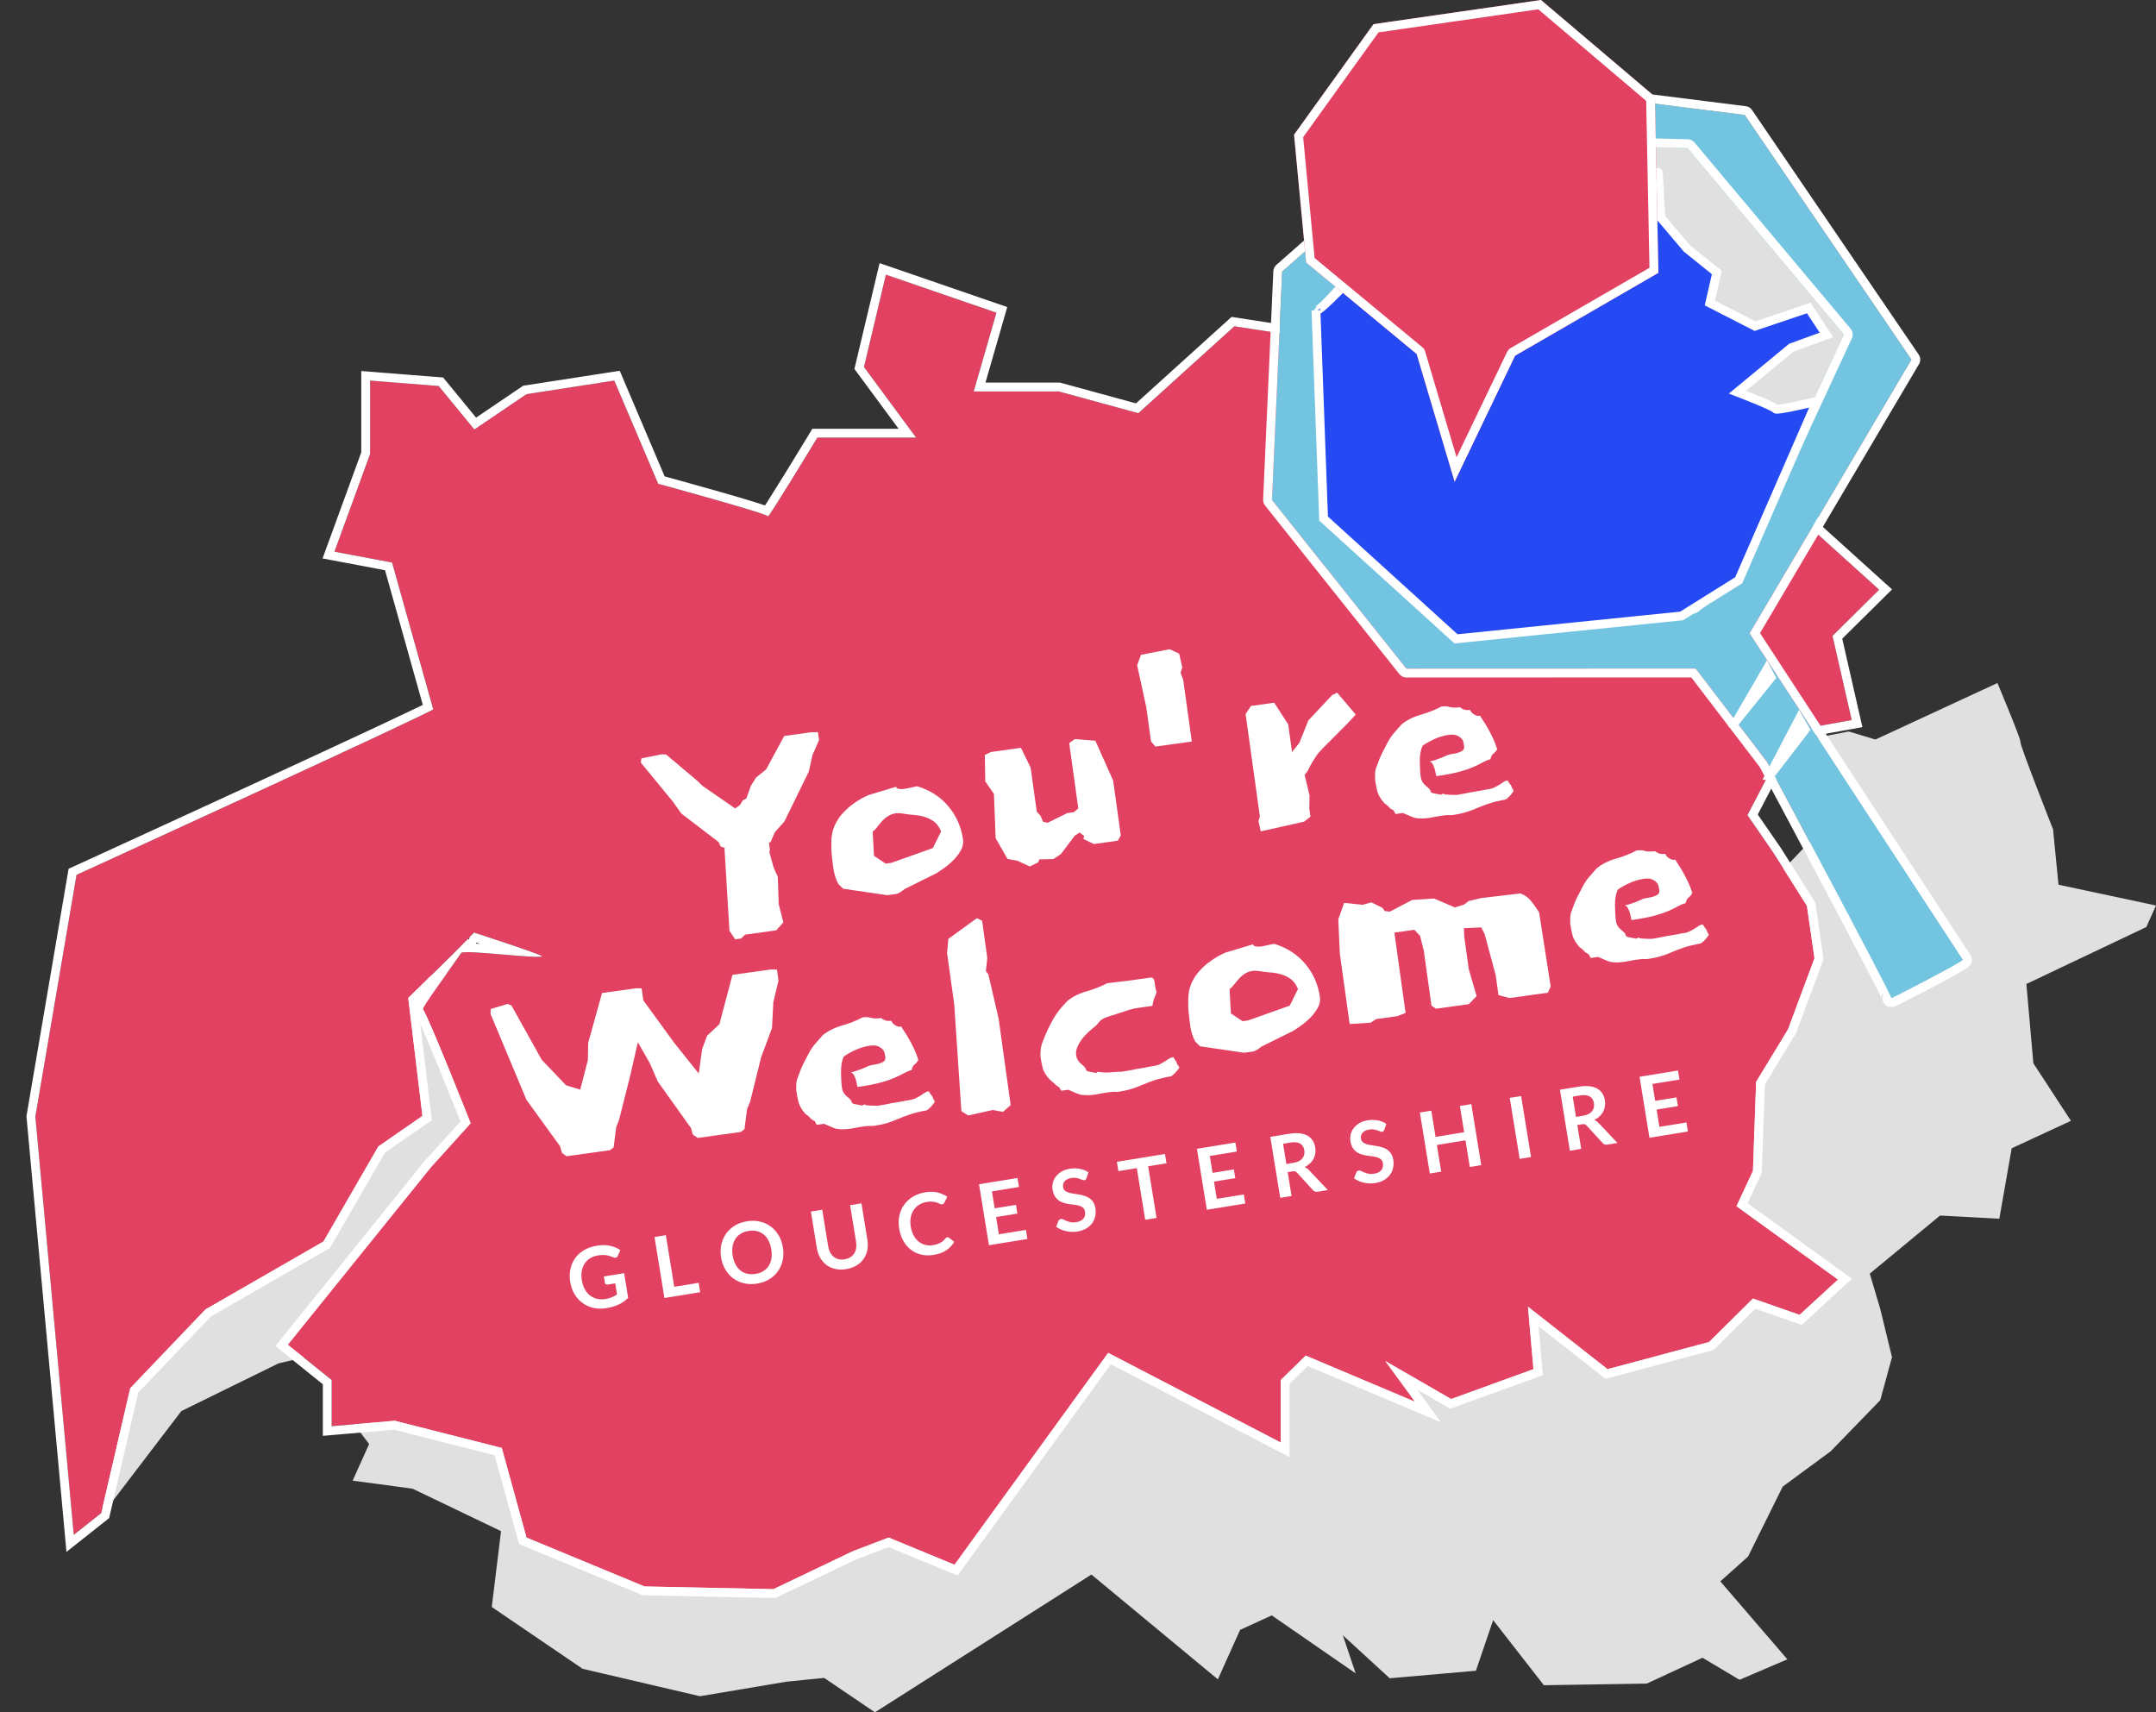 <?xml version="1.0" encoding="UTF-8"?>
<!DOCTYPE svg PUBLIC "-//W3C//DTD SVG 1.1//EN" "http://www.w3.org/Graphics/SVG/1.1/DTD/svg11.dtd">
<svg version="1.1" xmlns="http://www.w3.org/2000/svg" xmlns:xlink="http://www.w3.org/1999/xlink" x="0" y="0" width="731.662" height="581.044" viewBox="0, 0, 731.662, 581.044">
  <rect x="0" y="0" width="731.662" height="581.044" fill="#333333" stroke="none"/>
  <g id="Layer_1" transform="translate(-61.542, -173.232)">
    <path d="M299.548,489.636 C299.548,489.636 304.466,447.472 304.466,447.472 C304.466,447.472 287.835,440.724 287.835,440.724 C287.835,440.724 310.767,416.807 310.767,416.807 C310.767,416.807 319.635,397.092 319.635,397.092 C319.635,397.092 340.342,403.109 340.342,403.109 C340.342,403.109 346.196,417.162 346.196,417.162 C346.196,417.162 366.702,411.133 366.702,411.133 C366.702,411.133 395.689,413.315 395.689,413.315 C395.689,413.315 396.881,443.978 396.881,443.978 C396.881,443.978 427.45,459.302 427.122,460.032 C426.793,460.762 452.028,442.138 452.028,442.138 C452.028,442.138 482.791,448.7 482.791,448.7 C482.791,448.7 475.095,426.252 475.095,426.252 C475.095,426.252 493.098,402.884 493.098,402.884 C493.098,402.884 522.917,420.448 522.917,420.448 C522.917,420.448 506.32,440.115 506.32,440.115 C506.32,440.115 532.811,445.765 532.811,445.765 C532.811,445.765 554.965,456.893 554.965,456.893 C554.965,456.893 595.384,439.907 595.384,439.907 C595.384,439.907 621.087,449.391 621.087,449.391 C621.087,449.391 631.339,441.175 631.339,441.175 C631.339,441.175 658.167,477.306 658.167,477.306 C658.167,477.306 677.748,456.676 677.748,456.676 C677.748,456.676 663.152,426.354 663.152,426.354 C663.152,426.354 688.971,421.459 688.971,421.459 C688.971,421.459 697.984,424.181 697.984,424.181 C697.984,424.181 739.388,405.005 739.388,405.005 C739.388,405.005 747.544,424.35 747.216,425.08 C746.887,425.81 758.267,454.646 758.267,454.646 C758.267,454.646 760.113,473.445 760.113,473.445 C760.113,473.445 793.204,480.504 793.204,480.504 C793.204,480.504 789.92,487.805 789.92,487.805 C789.92,487.805 749.216,507.131 749.216,507.131 C749.216,507.131 751.585,534.044 751.585,534.044 C751.585,534.044 764.342,553.57 764.342,553.57 C764.342,553.57 744.232,562.885 744.232,562.885 C744.232,562.885 740.032,586.796 740.032,586.796 C740.032,586.796 719.918,585.707 719.918,585.707 C719.918,585.707 696.064,605.426 696.064,605.426 C696.064,605.426 699.622,617.388 699.622,617.388 C699.622,617.388 703.61,633.767 703.61,633.767 C703.61,633.767 699.628,648.359 699.628,648.359 C699.628,648.359 682.783,665.721 682.783,665.721 C682.783,665.721 666.518,677.692 666.518,677.692 C666.518,677.692 654.747,701.443 654.747,701.443 C654.747,701.443 645.35,709.842 645.35,709.842 C645.35,709.842 668.1,736.301 668.1,736.301 C668.1,736.301 651.867,743.242 651.867,743.242 C651.867,743.242 639.31,735.762 639.31,735.762 C639.31,735.762 620.383,744.528 620.383,744.528 C620.383,744.528 585.48,745.085 585.48,745.085 C585.48,745.085 568.253,723.005 568.253,723.005 C568.253,723.005 562.408,740.164 562.408,740.164 C562.408,740.164 533.159,742.727 533.159,742.727 C533.159,742.727 517.248,728.13 517.248,728.13 C517.248,728.13 521.594,741.061 521.594,741.061 C521.594,741.061 493.123,721.384 493.123,721.384 C493.123,721.384 482.387,726.296 482.387,726.296 C482.387,726.296 474.833,743.09 474.833,743.09 C474.833,743.09 431.925,707.529 431.925,707.529 C431.925,707.529 358.452,754.275 358.452,754.275 C358.452,754.275 341.228,742.599 341.228,742.599 C341.228,742.599 328.476,743.88 328.476,743.88 C328.476,743.88 299.097,748.816 299.097,748.816 C299.097,748.816 259.262,739.519 259.262,739.519 C259.262,739.519 228.428,718.538 228.428,718.538 C228.428,718.538 231.576,692.801 231.576,692.801 C231.576,692.801 201.533,678.391 201.533,678.391 C201.533,678.391 181.222,675.658 181.222,675.658 C181.222,675.658 186.806,663.245 186.806,663.245 C186.806,663.245 177.403,650.837 177.403,650.837 C177.403,650.837 243.496,612.6 243.496,612.6 C243.496,612.6 261.148,603.442 261.148,603.442 C261.148,603.442 260.885,571.66 260.061,569.63 C259.844,569.093 271.301,561.962 278.818,557.02 C280.011,556.236 303.093,564.16 303.504,563.245 C303.699,562.813 284.97,552.246 285.193,552.363 C285.525,552.537 256.857,565.607 256.857,565.607 C256.857,565.607 247.009,598.264 247.009,598.264 C247.009,598.264 229.579,603.549 229.579,603.549 C229.579,603.549 200.992,625.46 200.992,625.46 C200.992,625.46 156.036,635.876 156.036,635.876 C156.036,635.876 123.083,652.054 123.083,652.054 C123.083,652.054 98.931,683.712 98.931,683.712 C98.931,683.712 87.758,687.731 87.758,687.731 C87.758,687.731 126.374,572.732 126.374,572.732 C126.374,572.732 168.423,510.48 168.423,510.48 C168.423,510.48 301.258,490 299.548,489.636 z" fill="#E0E0E0"/>
    <g>
      <path d="M208.555,413.89 C208.555,413.89 194.588,364.123 194.588,364.123 C194.588,364.123 175.035,360.437 175.035,360.437 C175.035,360.437 187.139,327.259 187.139,327.259 C187.139,327.259 187.139,302.376 187.139,302.376 C187.139,302.376 210.417,304.219 210.417,304.219 C210.417,304.219 222.522,318.965 222.522,318.965 C222.522,318.965 240.213,306.984 240.213,306.984 C240.213,306.984 270.009,302.376 270.009,302.376 C270.009,302.376 284.907,337.397 284.907,337.397 C284.907,337.397 322.152,347.535 322.152,348.456 C322.152,349.378 338.912,321.73 338.912,321.73 C338.912,321.73 372.432,321.73 372.432,321.73 C372.432,321.73 354.741,297.768 354.741,297.768 C354.741,297.768 362.19,266.434 362.19,266.434 C362.19,266.434 399.692,279.336 399.692,279.336 C399.692,279.336 391.986,306.063 391.986,306.063 C391.986,306.063 420.851,306.063 420.851,306.063 C420.851,306.063 447.853,313.435 447.853,313.435 C447.853,313.435 480.443,283.944 480.443,283.944 C480.443,283.944 510.238,288.552 510.238,288.552 C510.238,288.552 516.756,276.571 516.756,276.571 C516.756,276.571 559.588,311.592 559.588,311.592 C559.588,311.592 569.83,283.023 569.83,283.023 C569.83,283.023 541.758,251.688 541.758,251.688 C541.758,251.688 565.238,239.707 565.238,239.707 C565.238,239.707 575.417,240.629 575.417,240.629 C575.417,240.629 608.006,208.373 608.006,208.373 C608.006,208.373 624.766,228.648 624.766,229.57 C624.766,230.491 648.975,260.904 648.975,260.904 C648.975,260.904 659.218,282.101 659.218,282.101 C659.218,282.101 695.275,282.101 695.275,282.101 C695.275,282.101 695.275,291.317 695.275,291.317 C695.275,291.317 663.449,323.573 663.449,323.573 C663.449,323.573 677.84,353.986 677.84,353.986 C677.84,353.986 699.256,373.339 699.256,373.339 C699.256,373.339 683.427,389.007 683.427,389.007 C683.427,389.007 689.945,417.576 689.945,417.576 C689.945,417.576 669.46,421.263 669.46,421.263 C669.46,421.263 654.562,449.832 654.562,449.832 C654.562,449.832 663.449,462.735 663.449,462.735 C663.449,462.735 674.739,480.618 674.739,480.618 C674.739,480.618 677.306,498.401 677.306,498.401 C677.306,498.401 668.323,522.534 668.323,522.534 C668.323,522.534 657.506,540.317 657.506,540.317 C657.506,540.317 656.424,570.562 656.424,570.562 C656.424,570.562 650.838,582.543 650.838,582.543 C650.838,582.543 685.289,607.426 685.289,607.426 C685.289,607.426 672.253,619.407 672.253,619.407 C672.253,619.407 656.424,613.877 656.424,613.877 C656.424,613.877 641.526,628.623 641.526,628.623 C641.526,628.623 607.075,637.839 607.075,637.839 C607.075,637.839 580.072,616.642 580.072,616.642 C580.072,616.642 581.935,637.839 581.935,637.839 C581.935,637.839 554.001,647.976 554.001,647.976 C554.001,647.976 531.654,635.074 531.654,635.074 C531.654,635.074 541.758,648.898 541.758,648.898 C541.758,648.898 504.652,633.231 504.652,633.231 C504.652,633.231 496.174,641.525 496.174,641.525 C496.174,641.525 496.174,662.722 496.174,662.722 C496.174,662.722 437.611,632.309 437.611,632.309 C437.611,632.309 385.468,704.194 385.468,704.194 C385.468,704.194 363.121,694.978 363.121,694.978 C363.121,694.978 351.017,699.586 351.017,699.586 C351.017,699.586 324.014,712.488 324.014,712.488 C324.014,712.488 280.251,711.567 280.251,711.567 C280.251,711.567 240.213,694.978 240.213,694.978 C240.213,694.978 231.833,664.565 231.833,664.565 C231.833,664.565 195.519,655.349 195.519,655.349 C195.519,655.349 174.104,657.192 174.104,657.192 C174.104,657.192 174.104,641.525 174.104,641.525 C174.104,641.525 159.206,629.544 159.206,629.544 C159.206,629.544 207.817,569.273 207.817,569.273 C207.817,569.273 221.272,554.389 221.272,554.389 C221.272,554.389 206.797,517.852 205.07,515.716 C204.614,515.151 212.816,504.124 218.079,496.586 C218.915,495.389 245.407,498.846 245.407,497.691 C245.407,497.146 222.06,489.576 222.335,489.657 C222.743,489.776 200.085,511.871 200.085,511.871 C200.085,511.871 204.899,551.9 204.899,551.9 C204.899,551.9 189.933,562.268 189.933,562.268 C189.933,562.268 171.31,594.523 171.31,594.523 C171.31,594.523 131.272,617.564 131.272,617.564 C131.272,617.564 105.744,644.29 105.744,644.29 C105.744,644.29 95.889,686.683 95.889,686.683 C95.889,686.683 86.578,694.056 86.578,694.056 C86.578,694.056 73.542,552.13 73.542,552.13 C73.542,552.13 87.509,470.108 87.509,470.108 C87.509,470.108 210.417,413.89 208.555,413.89 z" fill="#E24161"/>
      <path d="M608.228,203.933 L610.318,206.462 C610.352,206.502 610.352,206.502 610.508,206.691 C610.722,206.95 610.841,207.094 611.042,207.338 C611.616,208.035 612.255,208.813 612.944,209.653 C614.913,212.052 616.881,214.466 618.719,216.74 C618.866,216.921 618.866,216.921 619.013,217.103 C620.946,220.242 626.288,224.948 627.495,228.346 L627.549,228.432 C627.687,228.645 627.911,228.969 628.213,229.388 C628.814,230.225 629.697,231.408 630.832,232.901 C632.853,235.557 635.621,239.125 638.953,243.376 C639.092,243.554 639.092,243.554 639.232,243.731 C641.876,247.104 644.71,250.697 647.544,254.275 C648.537,255.528 649.458,256.689 650.284,257.73 C650.574,258.094 650.745,258.309 651.052,258.695 C651.276,258.977 651.276,258.977 651.323,259.036 L651.531,259.298 L651.677,259.599 C651.997,260.261 651.997,260.261 653.277,262.911 C654.877,266.223 654.877,266.223 656.798,270.197 C658.718,274.172 658.718,274.172 660.319,277.484 C660.861,278.607 660.601,278.068 661.1,279.101 C666.856,279.101 664.71,279.101 667.54,279.101 L698.275,279.101 L698.275,292.548 L697.411,293.424 C696.416,294.432 696.416,294.432 692.438,298.464 C687.465,303.504 687.465,303.504 681.498,309.552 C675.53,315.6 675.53,315.6 670.557,320.64 C669.391,321.822 668.225,323.004 667.058,324.186 C668.013,326.204 667.563,325.252 668.409,327.042 C670.658,331.794 670.658,331.794 673.356,337.496 C676.055,343.199 676.055,343.199 678.303,347.951 C678.968,349.354 679.632,350.758 680.296,352.161 C681.263,353.036 682.23,353.91 683.198,354.784 C686.544,357.808 686.544,357.808 690.56,361.437 C694.575,365.066 694.575,365.066 697.921,368.09 C700.598,370.509 700.598,370.509 701.267,371.114 L703.621,373.24 L701.366,375.471 C700.872,375.961 700.872,375.961 698.893,377.919 C697.408,379.39 695.922,380.86 694.436,382.331 C692.294,384.451 690.152,386.571 688.011,388.691 C687.145,389.547 687.575,389.122 686.723,389.965 C686.938,390.911 687.154,391.857 687.37,392.803 C688.389,397.267 688.389,397.267 689.611,402.624 C690.833,407.981 690.833,407.981 691.851,412.445 C692.666,416.016 692.666,416.016 692.87,416.909 L693.568,419.972 L690.476,420.529 C689.836,420.644 689.836,420.644 687.275,421.105 C684.075,421.681 684.075,421.681 680.234,422.372 C676.393,423.063 676.393,423.063 673.192,423.639 C672.044,423.846 672.628,423.741 671.44,423.954 C670.891,425.008 670.341,426.061 669.792,427.114 C667.465,431.578 667.465,431.578 664.671,436.934 C661.878,442.291 661.878,442.291 659.55,446.755 C659.052,447.709 658.555,448.664 658.057,449.618 L658.421,450.146 C659.81,452.162 659.81,452.162 661.476,454.582 C663.143,457.001 663.143,457.001 664.531,459.017 C665.642,460.63 665.642,460.63 665.92,461.033 L665.986,461.133 C666.339,461.692 666.339,461.692 667.75,463.927 C669.514,466.722 669.514,466.722 671.631,470.075 C673.748,473.428 673.748,473.428 675.512,476.222 C676.923,478.458 676.923,478.458 677.276,479.017 L677.617,479.557 L677.709,480.19 C677.789,480.745 677.789,480.745 678.11,482.968 C678.35,484.637 678.591,486.306 678.832,487.975 C679.18,490.381 679.527,492.787 679.874,495.194 C680.195,497.417 680.195,497.417 680.275,497.972 L680.385,498.73 L680.117,499.447 C679.837,500.201 679.837,500.201 678.714,503.218 C677.31,506.989 677.31,506.989 675.626,511.514 C673.942,516.039 673.942,516.039 672.538,519.81 C671.415,522.826 671.415,522.826 671.134,523.581 L671.035,523.849 L670.886,524.093 C670.548,524.649 670.548,524.649 669.196,526.872 C668.18,528.541 667.165,530.209 666.15,531.878 C664.686,534.285 663.222,536.691 661.759,539.097 C661.331,539.8 660.903,540.503 660.476,541.206 C660.429,542.521 660.382,543.835 660.335,545.149 C660.166,549.875 660.166,549.875 659.963,555.546 C659.76,561.217 659.76,561.217 659.591,565.943 C659.456,569.724 659.456,569.724 659.422,570.669 L659.401,571.278 L659.143,571.83 C658.445,573.327 658.445,573.327 656.35,577.82 C655.768,579.068 655.186,580.315 654.605,581.563 C655.729,582.375 656.853,583.187 657.977,583.999 C661.545,586.576 665.113,589.153 668.682,591.73 C673.009,594.855 677.336,597.981 681.663,601.106 C685.969,604.216 685.969,604.216 687.046,604.994 L690.026,607.147 L687.319,609.635 C686.912,610.009 686.912,610.009 685.282,611.507 C683.246,613.379 683.246,613.379 680.801,615.625 C678.357,617.871 678.357,617.871 676.32,619.743 C674.691,621.241 674.691,621.241 674.284,621.615 L672.961,622.831 L671.264,622.239 C670.769,622.066 670.769,622.066 668.791,621.375 C667.305,620.856 665.82,620.337 664.334,619.818 C662.192,619.07 660.05,618.321 657.908,617.573 C657.237,617.339 657.472,617.421 657.203,617.327 C656.617,617.907 656.949,617.578 656.207,618.313 C654.809,619.697 653.411,621.081 652.012,622.465 C649.996,624.46 647.981,626.456 645.965,628.451 C644.102,630.294 644.102,630.294 643.637,630.755 L643.071,631.315 L642.302,631.521 C641.225,631.809 641.225,631.809 636.919,632.961 C631.536,634.401 631.536,634.401 625.076,636.129 C618.616,637.857 618.616,637.857 613.233,639.297 C608.927,640.449 608.927,640.449 607.85,640.737 L606.402,641.124 L605.222,640.198 C604.379,639.536 604.379,639.536 601.003,636.886 C596.784,633.574 596.784,633.574 591.721,629.6 C589.036,627.492 586.352,625.385 583.667,623.277 C583.767,624.419 583.697,623.625 583.876,625.659 C584.128,628.528 584.38,631.396 584.632,634.264 C584.865,636.914 584.865,636.914 584.923,637.576 L585.125,639.872 L582.958,640.659 C582.085,640.975 582.085,640.975 578.593,642.243 C575.7,643.293 572.807,644.342 569.914,645.392 C566.406,646.666 562.897,647.939 559.389,649.212 C555.897,650.479 555.897,650.479 555.024,650.796 L553.711,651.273 L552.501,650.574 C551.803,650.171 551.803,650.171 549.009,648.558 C546.827,647.298 544.645,646.039 542.464,644.779 L542.601,644.968 C543.864,646.696 543.864,646.696 544.18,647.128 L550.575,655.877 L540.591,651.661 C539.432,651.172 539.432,651.172 534.793,649.214 C528.995,646.766 528.995,646.766 522.038,643.828 C515.081,640.89 515.081,640.89 509.283,638.442 C507.963,637.885 506.643,637.328 505.323,636.771 C504.386,637.688 503.448,638.605 502.511,639.522 C501.399,640.611 500.286,641.698 499.174,642.787 L499.174,667.66 L494.792,665.384 C494.334,665.147 494.334,665.147 492.275,664.077 C489.53,662.652 489.53,662.652 485.641,660.632 C476.491,655.88 476.491,655.88 465.51,650.178 C454.529,644.475 454.529,644.475 445.379,639.723 C441.49,637.704 441.49,637.704 438.745,636.278 L438.522,636.162 C438.203,636.602 438.444,636.27 437.799,637.159 C435.355,640.529 435.355,640.529 431.892,645.302 C423.745,656.535 423.745,656.535 413.968,670.013 C404.191,683.491 404.191,683.491 396.044,694.723 C392.581,699.497 392.581,699.497 390.137,702.867 C388.304,705.394 388.304,705.394 387.896,705.955 L386.509,707.868 L384.324,706.967 C383.626,706.679 383.626,706.679 380.832,705.527 C377.341,704.087 377.341,704.087 373.151,702.359 C368.961,700.631 368.961,700.631 365.469,699.191 C364.672,698.862 363.874,698.534 363.077,698.205 C361.43,698.832 359.783,699.459 358.136,700.086 C356.157,700.839 354.178,701.593 352.198,702.346 C350.829,703 349.46,703.655 348.091,704.309 C343.872,706.325 343.872,706.325 338.809,708.744 C333.746,711.163 333.746,711.163 329.527,713.179 C326.151,714.792 326.151,714.792 325.307,715.195 L324.664,715.503 L323.951,715.488 C322.583,715.459 322.583,715.459 317.113,715.344 C310.275,715.2 310.275,715.2 302.07,715.027 C297.457,714.93 292.844,714.833 288.232,714.735 C285.551,714.679 282.869,714.622 280.188,714.566 L279.624,714.554 L279.103,714.338 C277.852,713.82 277.852,713.82 272.847,711.746 C266.591,709.154 266.591,709.154 259.084,706.044 C251.577,702.933 251.577,702.933 245.321,700.341 C240.316,698.268 240.316,698.268 239.065,697.749 L237.71,697.188 L237.321,695.775 C237.059,694.825 237.059,694.825 236.012,691.023 C234.702,686.271 234.702,686.271 233.131,680.568 C231.56,674.866 231.56,674.866 230.25,670.114 C229.968,669.091 229.686,668.067 229.404,667.044 C228.077,666.707 226.749,666.37 225.421,666.033 C219.747,664.593 219.747,664.593 212.938,662.865 C206.129,661.137 206.129,661.137 200.455,659.697 C198.728,659.258 197,658.82 195.272,658.381 C194.325,658.463 193.378,658.545 192.43,658.626 C189.084,658.914 189.084,658.914 185.069,659.26 C181.053,659.605 181.053,659.605 177.707,659.893 C175.03,660.124 175.03,660.124 174.361,660.181 L171.104,660.462 L171.104,642.962 C170.306,642.321 170.709,642.645 169.896,641.991 C167.568,640.119 167.568,640.119 164.775,637.872 C161.981,635.626 161.981,635.626 159.653,633.754 C157.791,632.257 157.791,632.257 157.326,631.882 L154.984,629.999 L156.87,627.661 C157.25,627.19 157.25,627.19 158.959,625.071 C161.238,622.246 161.238,622.246 164.466,618.244 C172.062,608.826 172.062,608.826 181.176,597.525 C190.291,586.224 190.291,586.224 197.887,576.807 C201.115,572.805 201.115,572.805 203.393,569.979 C205.102,567.86 205.102,567.86 205.482,567.39 L205.592,567.261 C206.012,566.796 206.012,566.796 207.694,564.935 C209.796,562.61 209.796,562.61 212.319,559.819 C214.842,557.028 214.842,557.028 216.944,554.703 C217.599,553.979 217.315,554.292 217.795,553.762 C216.684,550.974 217.258,552.412 216.072,549.446 C214.256,544.908 212.424,540.371 210.695,536.138 C210.566,535.823 210.438,535.51 210.311,535.2 C208.301,530.311 206.288,525.422 204.155,520.584 C204.593,524.232 205.032,527.879 205.471,531.527 C206.373,539.033 206.373,539.033 207.125,545.287 C207.727,550.291 207.727,550.291 207.877,551.542 L208.093,553.336 L206.607,554.366 C206.139,554.69 206.139,554.69 204.269,555.986 C201.93,557.606 201.93,557.606 199.124,559.55 C196.318,561.494 196.318,561.494 193.98,563.114 C193.384,563.526 192.789,563.938 192.194,564.35 C191.337,565.836 190.479,567.322 189.621,568.807 C186.711,573.848 186.711,573.848 183.22,579.895 C179.728,585.943 179.728,585.943 176.818,590.983 C174.49,595.015 174.49,595.015 173.908,596.023 L173.505,596.722 L172.807,597.124 C171.555,597.844 171.555,597.844 166.551,600.724 C160.295,604.324 160.295,604.324 152.787,608.644 C145.28,612.964 145.28,612.964 139.024,616.564 C137.064,617.692 135.103,618.82 133.143,619.948 C131.913,621.236 130.683,622.524 129.453,623.812 C125.464,627.988 125.464,627.988 120.678,632.999 C115.891,638.01 115.891,638.01 111.902,642.186 C110.762,643.38 109.621,644.575 108.48,645.768 C108.029,647.71 107.578,649.652 107.127,651.593 C105.587,658.217 105.587,658.217 103.739,666.166 C101.891,674.115 101.891,674.115 100.351,680.739 C99.12,686.038 99.12,686.038 98.812,687.363 L98.574,688.384 L97.752,689.035 C96.405,690.102 95.058,691.168 93.711,692.235 C91.954,693.626 90.197,695.017 88.44,696.408 L84.097,699.847 L83.591,694.331 C83.489,693.222 83.489,693.222 83.031,688.232 C82.42,681.579 82.42,681.579 81.554,672.155 C79.517,649.979 79.517,649.979 77.073,623.367 C74.629,596.756 74.629,596.756 72.592,574.58 C71.726,565.156 71.726,565.156 71.115,558.503 C70.657,553.513 70.657,553.513 70.555,552.404 L70.519,552.013 L70.585,551.626 C70.694,550.986 70.694,550.986 71.185,548.102 C71.84,544.257 71.84,544.257 72.767,538.81 C74.95,525.994 74.95,525.994 77.568,510.615 C80.187,495.236 80.187,495.236 82.369,482.42 C83.297,476.973 83.297,476.973 83.952,473.128 C84.443,470.245 84.443,470.245 84.552,469.604 L84.818,468.039 L86.261,467.379 C86.32,467.352 86.32,467.352 86.608,467.221 C87.007,467.038 87.007,467.038 87.621,466.758 C88.729,466.25 90.014,465.662 91.462,464.999 C95.6,463.104 100.21,460.992 105.175,458.715 C119.361,452.21 133.547,445.692 146.787,439.591 C147.131,439.433 147.131,439.433 147.475,439.274 C164.623,431.371 178.84,424.785 189.156,419.957 C195.01,417.216 199.528,415.08 202.584,413.604 C204.146,412.846 203.333,413.244 205.024,412.409 C204.511,410.581 203.997,408.753 203.484,406.924 C201.302,399.148 201.302,399.148 198.683,389.817 C196.065,380.486 196.065,380.486 193.882,372.71 C193.322,370.715 192.763,368.721 192.203,366.727 C191.516,366.597 191.924,366.674 190.977,366.495 C187.922,365.919 187.922,365.919 184.256,365.228 C180.589,364.537 180.589,364.537 177.534,363.961 C175.09,363.5 175.09,363.5 174.479,363.385 L171.005,362.73 L172.217,359.409 C172.595,358.372 172.595,358.372 174.108,354.225 C175.999,349.041 175.999,349.041 178.269,342.82 C180.538,336.599 180.538,336.599 182.43,331.415 C183,329.853 183.569,328.291 184.139,326.729 L184.139,299.129 L187.376,299.385 C188.104,299.443 188.104,299.443 191.013,299.673 C194.651,299.962 194.651,299.962 199.015,300.307 C203.38,300.653 203.38,300.653 207.017,300.941 C209.927,301.171 209.927,301.171 210.654,301.229 L211.926,301.329 L212.736,302.316 C213.115,302.777 213.115,302.777 214.628,304.62 C216.519,306.924 216.519,306.924 218.788,309.689 C221.058,312.454 221.058,312.454 222.949,314.758 L223.105,314.947 L223.604,314.609 C226.368,312.737 226.368,312.737 229.686,310.491 C233.003,308.244 233.003,308.244 235.767,306.372 C237.978,304.875 237.978,304.875 238.531,304.5 L239.089,304.122 L239.755,304.019 C240.686,303.875 240.686,303.875 244.411,303.299 C249.066,302.579 249.066,302.579 254.653,301.715 C260.24,300.851 260.24,300.851 264.895,300.131 C268.62,299.555 268.62,299.555 269.551,299.411 L271.857,299.055 L272.77,301.202 C273.235,302.296 273.235,302.296 275.098,306.674 C277.425,312.146 277.425,312.146 280.219,318.712 C283.012,325.279 283.012,325.279 285.34,330.75 C285.926,332.129 286.513,333.507 287.099,334.886 L287.3,334.941 C288.575,335.29 289.996,335.681 291.526,336.104 C295.897,337.312 300.269,338.534 304.351,339.695 C304.8,339.823 305.245,339.95 305.683,340.075 C310.631,341.49 314.723,342.694 317.716,343.628 C318.863,343.989 320.013,344.346 321.147,344.747 C321.866,343.647 321.501,344.21 322.242,343.055 C323.672,340.814 325.629,337.675 327.978,333.864 C328.081,333.697 328.081,333.697 328.184,333.53 C329.984,330.609 331.9,327.479 333.809,324.348 C334.476,323.252 335.096,322.234 335.651,321.321 C335.845,321.002 335.96,320.813 336.165,320.474 C336.315,320.226 336.315,320.226 336.347,320.174 L337.223,318.73 L366.488,318.73 C364.717,316.33 362.945,313.931 361.173,311.531 C357.856,307.038 357.856,307.038 355.092,303.294 C352.881,300.299 352.881,300.299 352.328,299.55 L351.5,298.429 L351.822,297.074 C352.055,296.095 352.055,296.095 352.986,292.178 C353.758,288.933 354.529,285.688 355.301,282.443 C356.236,278.507 357.172,274.571 358.108,270.636 C359.039,266.719 359.039,266.719 359.271,265.74 L360.037,262.52 L363.166,263.597 C364.338,264 364.338,264 369.026,265.613 C374.885,267.629 374.885,267.629 381.917,270.048 C388.948,272.467 388.948,272.467 394.808,274.483 C399.496,276.096 399.496,276.096 400.668,276.499 L403.364,277.427 L402.574,280.167 C402.333,281.002 402.333,281.002 401.37,284.343 C400.166,288.519 400.166,288.519 398.721,293.53 C397.277,298.542 397.277,298.542 396.073,302.718 L395.973,303.062 L421.253,303.062 L421.641,303.168 C422.485,303.399 422.485,303.399 425.86,304.32 C428.657,305.084 431.453,305.848 434.25,306.611 C437.641,307.537 441.033,308.463 444.424,309.389 C445.302,309.629 446.18,309.868 447.058,310.108 C448.35,308.94 449.641,307.771 450.932,306.603 C456.024,301.995 456.024,301.995 462.135,296.465 C468.245,290.936 468.245,290.936 473.337,286.328 C477.411,282.641 477.411,282.641 478.43,281.72 L479.489,280.761 L480.901,280.979 C481.832,281.123 481.832,281.123 485.557,281.699 C490.212,282.419 490.212,282.419 495.799,283.283 C501.386,284.147 501.386,284.147 506.041,284.867 C507.719,285.127 506.862,284.994 508.612,285.265 C509.362,283.886 510.112,282.507 510.862,281.128 C513.306,276.635 513.306,276.635 514.121,275.138 L515.852,271.957 L518.655,274.249 C518.99,274.522 518.99,274.522 520.495,275.754 C522.503,277.395 522.503,277.395 525.347,279.721 C532.04,285.193 532.04,285.193 540.071,291.759 C548.102,298.326 548.102,298.326 554.794,303.798 C555.929,304.725 557.063,305.653 558.197,306.58 L558.364,306.116 C559.964,301.652 559.964,301.652 561.885,296.295 C563.805,290.938 563.805,290.938 565.406,286.474 C565.738,285.547 566.07,284.62 566.403,283.693 C565.338,282.505 564.274,281.316 563.209,280.128 C558.823,275.232 558.823,275.232 553.56,269.357 C548.296,263.482 548.296,263.482 543.91,258.586 C540.401,254.669 540.401,254.669 539.524,253.69 L536.923,250.787 L540.394,249.016 C541.128,248.642 541.128,248.642 544.063,247.144 C547.732,245.272 547.732,245.272 552.135,243.025 C556.537,240.779 556.537,240.779 560.206,238.907 C563.141,237.41 563.141,237.41 563.875,237.035 L564.646,236.641 L565.509,236.72 C566.784,236.835 568.06,236.951 569.336,237.066 C570.99,237.216 572.644,237.366 574.298,237.515 C575.665,236.163 577.032,234.81 578.398,233.457 C583.491,228.417 583.491,228.417 589.601,222.369 C595.712,216.321 595.712,216.321 600.804,211.281 C604.877,207.249 604.877,207.249 605.896,206.241 L608.228,203.933 z M608.006,208.373 C608.006,208.373 575.417,240.629 575.417,240.629 C575.417,240.629 565.238,239.707 565.238,239.707 C565.238,239.707 541.758,251.688 541.758,251.688 C541.758,251.688 569.83,283.023 569.83,283.022 C569.83,283.023 559.588,311.592 559.588,311.592 C559.588,311.592 516.756,276.571 516.756,276.571 C516.756,276.571 510.238,288.552 510.238,288.552 C510.238,288.552 480.443,283.944 480.443,283.944 C480.443,283.944 447.853,313.435 447.853,313.435 C447.853,313.435 420.851,306.063 420.851,306.062 L391.986,306.062 C391.986,306.063 399.692,279.336 399.692,279.336 C399.692,279.336 362.19,266.434 362.19,266.434 C362.19,266.434 354.741,297.768 354.741,297.768 C354.741,297.768 372.432,321.73 372.432,321.73 L338.912,321.73 C338.912,321.73 322.152,349.378 322.152,348.456 C322.152,347.535 284.907,337.397 284.907,337.397 C284.907,337.397 270.009,302.376 270.009,302.376 C270.009,302.376 240.213,306.984 240.213,306.984 C240.213,306.984 222.522,318.965 222.522,318.965 C222.522,318.965 210.417,304.219 210.417,304.219 C210.417,304.219 187.139,302.376 187.139,302.376 L187.139,327.259 C187.139,327.259 175.035,360.437 175.035,360.437 C175.035,360.437 194.588,364.123 194.588,364.123 C194.588,364.123 208.555,413.89 208.555,413.89 C210.417,413.89 87.509,470.108 87.509,470.108 C87.509,470.108 73.542,552.13 73.542,552.13 C73.542,552.13 86.578,694.056 86.578,694.056 C86.578,694.056 95.889,686.683 95.889,686.683 C95.889,686.683 105.744,644.29 105.744,644.29 C105.744,644.29 131.272,617.564 131.272,617.563 C131.272,617.564 171.31,594.523 171.31,594.523 C171.31,594.523 189.933,562.268 189.933,562.268 C189.933,562.268 204.899,551.9 204.899,551.9 C204.899,551.9 200.085,511.871 200.085,511.871 C206.859,505.194 213.739,498.62 220.377,491.805 L220.7,492.064 L220.9,491.268 C221.214,490.679 222.09,490.307 222.335,489.656 C222.06,489.576 245.407,497.146 245.407,497.691 C245.407,498.846 218.915,495.389 218.079,496.586 C212.816,504.124 204.614,515.151 205.07,515.716 C206.797,517.852 221.272,554.389 221.272,554.389 C221.272,554.389 207.817,569.273 207.817,569.273 C207.817,569.273 159.206,629.544 159.206,629.544 C159.206,629.544 174.104,641.525 174.104,641.525 L174.104,657.192 C174.104,657.192 195.519,655.349 195.519,655.349 C195.519,655.349 231.833,664.565 231.833,664.565 C231.833,664.565 240.213,694.978 240.213,694.978 C240.213,694.978 280.251,711.567 280.251,711.567 C280.251,711.567 324.014,712.488 324.014,712.488 C324.014,712.488 351.017,699.586 351.017,699.586 C351.017,699.586 363.121,694.978 363.121,694.978 C363.121,694.978 385.468,704.194 385.468,704.194 C385.468,704.194 437.611,632.309 437.611,632.309 C437.611,632.309 496.174,662.722 496.174,662.722 L496.174,641.525 C496.174,641.525 504.652,633.231 504.652,633.231 C504.652,633.231 541.758,648.898 541.758,648.898 C541.758,648.898 531.654,635.074 531.654,635.074 C531.654,635.074 554.001,647.976 554.001,647.976 C554.001,647.976 581.935,637.839 581.935,637.839 C581.935,637.839 580.072,616.642 580.072,616.642 C580.072,616.642 607.075,637.839 607.075,637.839 C607.075,637.839 641.526,628.623 641.526,628.623 C641.526,628.623 656.424,613.877 656.424,613.877 C656.424,613.877 672.253,619.407 672.253,619.406 C672.253,619.407 685.289,607.426 685.289,607.426 C685.289,607.426 650.838,582.543 650.838,582.543 C650.838,582.543 656.424,570.562 656.424,570.562 C656.424,570.562 657.506,540.317 657.506,540.317 C657.506,540.317 668.323,522.534 668.323,522.534 C668.323,522.534 677.306,498.401 677.306,498.401 C677.306,498.401 674.739,480.618 674.739,480.618 C674.739,480.618 663.449,462.735 663.449,462.734 C663.449,462.735 654.562,449.832 654.562,449.832 C654.562,449.832 669.46,421.263 669.46,421.263 C669.46,421.263 689.945,417.576 689.945,417.576 C689.945,417.576 683.427,389.007 683.427,389.007 C683.427,389.007 699.256,373.339 699.256,373.339 C699.256,373.339 677.84,353.986 677.84,353.986 C677.84,353.986 663.449,323.573 663.449,323.573 C663.449,323.573 695.275,291.317 695.275,291.317 L695.275,282.101 C695.275,282.101 659.218,282.101 659.218,282.101 C659.218,282.101 648.975,260.904 648.975,260.904 C648.975,260.904 624.766,230.491 624.766,229.57 C624.766,228.648 608.006,208.373 608.006,208.373 z M223.278,493.123 C223.129,493.28 223.227,493.177 222.983,493.428 C224.461,493.515 223.964,493.48 224.476,493.516 C223.528,493.205 223.927,493.336 223.278,493.123 z M627.729,229.066 L627.766,229.57 C627.748,229.12 627.783,229.285 627.729,229.066 z M627.504,228.372 L627.678,228.862 C627.588,228.503 627.65,228.664 627.504,228.372 z" fill="#FFFFFF"/>
    </g>
    <path d="M307.398,461.08 L309.087,489.063 L311.015,491.975 L313.051,491.692 L314.392,490.398 L324.975,488.922 L327.367,486.237 L325.818,480.09 L325.481,470.731 L324.077,467.607 L322.68,462.545 L322.8,461.422 L322.478,459.115 L323.021,459.039 L324.485,455.654 L327.713,452.022 L336.004,435.096 L337.282,429.385 L339.488,424.374 L339.11,421.661 L336.63,421.73 L327.674,422.979 L321.514,434.351 L318.153,437.033 L316.342,439.914 L314.855,444.132 L313.574,444.864 L312.678,446.373 L311.047,447.568 L299.873,439.859 L298.425,438.401 L287.606,429.259 L286.211,429.177 L279.212,430.568 L278.994,431.982 L289.993,445.387 L292.751,449.29 L305.448,459 L306.063,460.436 L307.669,461.042 z" fill="#FFFFFF"/>
    <path d="M343.672,459.041 Q343.606,461.54 343.84,463.721 Q344.075,465.901 344.321,467.665 Q344.776,470.922 346.066,473.231 L347.669,474.806 L362.638,477.006 L365.895,476.552 Q366.419,476.341 367.059,475.975 Q367.7,475.609 368.438,474.953 L379.306,469.564 Q380.199,469.024 381.898,467.819 Q383.598,466.614 385.114,465.088 Q386.63,463.562 387.624,461.764 Q388.618,459.965 388.372,458.201 Q387.464,451.688 383.402,446.86 Q379.339,442.032 372.836,440.034 L372.565,440.072 Q372.022,440.148 370.684,440.473 Q369.346,440.798 368.261,440.949 Q367.311,441.082 366.527,440.914 Q365.743,440.747 365.667,440.204 L356.241,443.04 Q353.893,444.06 351.621,445.621 Q349.349,447.183 347.551,449.163 Q345.752,451.143 344.707,453.571 Q343.663,455.999 343.672,459.041 z M367.903,449.299 Q369.607,449.614 371.564,449.756 Q373.52,449.898 375.253,450.418 Q376.985,450.937 378.444,451.978 Q379.904,453.02 380.923,455.367 L378.114,461.015 L364.012,466.025 L362.112,466.29 L358.149,463.662 L357.692,455.426 Q358.449,454.905 359.15,453.978 Q359.85,453.05 360.745,452.026 Q361.64,451.002 362.844,450.212 Q364.047,449.421 365.54,449.213 Q366.49,449.081 367.903,449.299 z" fill="#FFFFFF"/>
    <path d="M439.301,438.119 L433.262,424.575 L426.269,424.029 L424.386,425.398 L427.47,447.515 L425.993,448.828 L423.687,449.149 L417.088,452.421 L415.52,452.087 L414.693,450.127 L413.381,448.65 L411.299,433.725 L408.009,426.991 L397.832,428.41 L395.756,429.391 L395.9,438.362 L398.85,442.654 L399.421,457.652 L403.446,464.698 L406.854,465.329 L410.994,467.242 L413.847,465.876 L414.257,464.85 L419.082,464.731 L421.606,462.995 L426.277,456.811 L427.927,455.751 L429.473,456.918 L429.199,457.925 L432.758,459.642 L440.899,458.506 L441.893,456.708 z" fill="#FFFFFF"/>
    <path d="M463.081,403.955 L462.178,401.453 L462.765,399.711 L461.696,395.019 L458.446,393.536 L448.752,395.441 L447.442,398.944 L450.534,413.175 L451.215,418.06 L452.161,424.844 L453.647,426.573 L461.11,425.532 L465.995,424.851 z" fill="#FFFFFF"/>
    <path d="M521.621,415.71 L515.33,408.288 L513.642,409.076 L505.573,417.671 L502.486,425.295 L500.015,428.406 L498.709,419.044 L493.948,411.685 L486.078,412.782 L484.248,415.527 L489.093,450.263 L488.622,451.85 L489.386,455.34 L504.141,452.038 L506.258,450.359 L505.88,447.645 L505.953,443.209 L504.271,436.112 Q505.126,435.301 505.605,434.266 Q506.083,433.231 506.697,432.177 Q507.31,431.123 508.167,429.828 Q509.024,428.533 510.365,427.239 L515.944,421.62 Q517.285,420.326 518.676,418.887 Q520.066,417.448 521.621,415.71 z" fill="#FFFFFF"/>
    <path d="M575.125,441.116 L574.642,440.63 Q574.548,439.952 574.056,439.398 Q573.563,438.844 573.178,438.068 Q572.364,438.181 571.733,438.615 Q571.102,439.049 570.403,439.492 Q569.704,439.936 568.734,440.417 Q567.763,440.898 566.271,441.106 L565.592,441.201 Q563.983,441.563 562.762,441.734 Q561.541,441.904 560.465,442.123 Q559.389,442.342 558.313,442.562 Q557.237,442.781 555.744,442.989 Q553.109,442.942 552.335,442.842 Q551.56,442.743 551.56,442.743 Q551.56,442.743 551.696,442.724 Q551.831,442.705 551.251,442.509 Q551.134,442.664 550.998,442.683 Q550.863,442.702 550.804,442.779 Q550.746,442.856 550.474,442.894 Q548.906,442.56 547.986,442.411 Q547.067,442.263 546.972,441.584 Q546.896,441.042 545.418,439.865 Q543.94,438.687 543.694,436.924 Q543.41,434.888 543.372,431.643 Q543.334,428.397 544.291,426.327 Q545.282,425.498 547.872,424.237 Q550.463,422.977 553.177,422.598 Q554.805,422.371 555.753,422.723 Q556.701,423.075 557.339,423.678 Q557.976,424.28 558.148,425.017 Q558.32,425.754 558.415,426.433 Q558.547,427.382 557.925,427.884 Q557.304,428.386 556.373,428.654 Q555.442,428.922 554.492,429.054 Q553.542,429.187 552.883,429.417 Q550.283,430.61 548.624,431.118 Q546.966,431.626 546.695,431.664 Q547.411,431.84 547.796,432.617 Q548.181,433.393 548.44,434.256 Q548.698,435.119 548.802,435.865 Q548.907,436.611 549.042,436.593 Q553.791,435.93 556.855,435.088 Q559.919,434.246 561.869,433.351 Q563.82,432.457 564.975,431.811 Q566.129,431.166 567.332,430.86 Q567.685,429.428 568.316,428.994 Q568.948,428.56 569.629,427.497 Q569.093,425.635 568.208,423.753 Q567.323,421.87 566.408,420.269 Q565.493,418.667 564.712,417.531 Q563.931,416.395 563.893,416.124 Q562.943,416.256 562.276,415.934 Q561.609,415.613 561.213,415.253 Q560.817,414.893 560.624,414.505 Q560.432,414.117 560.296,414.136 Q558.804,414.344 557.895,413.779 Q557.314,413.583 556.986,413.214 Q554.815,413.517 553.518,413.145 Q552.221,412.772 550.729,412.98 Q547.507,414.675 543.716,415.757 Q539.924,416.839 537.185,419.019 Q535.746,420.603 534.56,422.013 Q533.373,423.424 532.496,425.068 Q531.618,426.712 530.643,428.646 Q529.668,430.58 528.787,433.193 Q528.26,434.373 528.208,435.487 Q528.156,436.601 528.172,437.705 Q528.456,439.74 528.934,441.679 Q529.412,443.619 531.38,445.834 Q532.135,446.282 532.704,446.894 Q533.274,447.506 533.274,447.506 L534.182,448.071 Q534.454,448.033 534.761,448.751 Q535.069,449.469 535.205,449.45 L537.647,449.11 Q539.408,449.832 540.443,450.31 Q541.478,450.789 542.32,450.879 Q543.163,450.969 544.131,450.972 Q545.1,450.975 546.593,450.767 Q547.407,450.653 548.279,450.462 Q549.152,450.272 550.102,450.139 Q550.916,450.026 551.866,449.893 Q552.815,449.761 554.21,449.843 Q557.195,449.426 559.115,448.813 Q561.035,448.199 562.927,447.382 Q564.819,446.565 567.001,445.846 Q569.183,445.126 572.421,444.536 Q573.197,444.151 574.208,442.973 Q575.22,441.794 575.182,441.523 Q575.125,441.116 574.447,441.211 z" fill="#FFFFFF"/>
    <path d="M278.005,526.913 L282.066,534.02 L284.775,540.242 L296.03,556.014 L296.646,558.231 L298.34,559.375 L303.91,558.599 L312.943,557.339 L314.193,556.397 L315.075,549.521 L316.115,547.074 L319.841,531.975 L323.528,522.099 L323.987,513.287 L325.731,505.984 L325.207,502.22 L323.057,502.213 L310.11,504.019 L305.691,520.75 L301.486,524.713 L299.816,529.243 L298.67,537.536 L290.3,527.04 L279.858,512.689 L279.291,508.624 L277.442,508.575 L265.851,510.192 L261.151,527.115 L261.046,532.962 L258.454,542.992 L253.644,541.514 L245.376,532.845 L235.14,514.475 L233.831,513.89 L228.085,515.612 L228.015,517.31 L240.214,546.457 L251.619,562.208 L252.235,564.424 L253.779,565.59 L259.5,564.792 L268.532,563.533 L269.782,562.591 L270.665,555.715 L271.575,553.44 L275.431,538.169 z" fill="#FFFFFF"/>
    <path d="M378.698,546.588 L378.215,546.102 Q378.121,545.424 377.629,544.87 Q377.136,544.316 376.751,543.54 Q375.937,543.653 375.306,544.087 Q374.675,544.521 373.976,544.964 Q373.277,545.408 372.307,545.889 Q371.336,546.37 369.844,546.578 L369.165,546.673 Q367.556,547.036 366.335,547.206 Q365.114,547.376 364.038,547.595 Q362.962,547.815 361.886,548.034 Q360.81,548.253 359.317,548.461 Q356.682,548.414 355.908,548.314 Q355.133,548.215 355.133,548.215 Q355.133,548.215 355.269,548.196 Q355.404,548.177 354.824,547.981 Q354.707,548.136 354.571,548.155 Q354.436,548.174 354.377,548.251 Q354.319,548.328 354.048,548.366 Q352.479,548.032 351.559,547.883 Q350.64,547.735 350.545,547.057 Q350.469,546.514 348.991,545.337 Q347.513,544.16 347.267,542.396 Q346.983,540.36 346.945,537.115 Q346.908,533.87 347.864,531.8 Q348.855,530.97 351.445,529.709 Q354.036,528.449 356.75,528.07 Q358.378,527.843 359.326,528.195 Q360.275,528.547 360.912,529.15 Q361.549,529.753 361.721,530.49 Q361.893,531.226 361.988,531.905 Q362.12,532.855 361.499,533.356 Q360.877,533.858 359.946,534.126 Q359.015,534.394 358.065,534.527 Q357.116,534.659 356.456,534.889 Q353.856,536.082 352.198,536.59 Q350.539,537.098 350.268,537.136 Q350.984,537.313 351.369,538.089 Q351.754,538.865 352.013,539.728 Q352.271,540.591 352.376,541.337 Q352.48,542.084 352.615,542.065 Q357.364,541.402 360.428,540.56 Q363.492,539.718 365.443,538.823 Q367.393,537.929 368.548,537.284 Q369.703,536.638 370.905,536.332 Q371.258,534.9 371.889,534.466 Q372.521,534.032 373.202,532.969 Q372.666,531.107 371.781,529.225 Q370.896,527.342 369.981,525.741 Q369.066,524.14 368.285,523.004 Q367.504,521.868 367.466,521.596 Q366.516,521.729 365.849,521.407 Q365.182,521.085 364.786,520.725 Q364.39,520.365 364.197,519.977 Q364.005,519.589 363.869,519.608 Q362.377,519.816 361.468,519.251 Q360.887,519.056 360.559,518.686 Q358.388,518.989 357.091,518.617 Q355.794,518.244 354.302,518.452 Q351.08,520.147 347.289,521.229 Q343.497,522.311 340.758,524.491 Q339.319,526.075 338.133,527.486 Q336.946,528.896 336.069,530.54 Q335.191,532.184 334.216,534.118 Q333.241,536.052 332.361,538.665 Q331.833,539.845 331.781,540.959 Q331.729,542.073 331.745,543.177 Q332.029,545.213 332.507,547.152 Q332.985,549.091 334.954,551.306 Q335.708,551.754 336.277,552.366 Q336.847,552.979 336.847,552.979 L337.755,553.543 Q338.027,553.506 338.334,554.224 Q338.642,554.941 338.778,554.922 L341.22,554.582 Q342.981,555.305 344.016,555.783 Q345.051,556.261 345.893,556.351 Q346.736,556.441 347.704,556.444 Q348.673,556.447 350.166,556.239 Q350.98,556.125 351.852,555.935 Q352.725,555.744 353.675,555.611 Q354.489,555.498 355.439,555.365 Q356.388,555.233 357.783,555.315 Q360.768,554.899 362.688,554.285 Q364.609,553.671 366.5,552.854 Q368.392,552.037 370.574,551.318 Q372.756,550.598 375.994,550.009 Q376.77,549.624 377.781,548.445 Q378.793,547.267 378.755,546.995 Q378.698,546.588 378.02,546.683 z" fill="#FFFFFF"/>
    <path d="M396.959,503.899 L396.11,502.772 L396.59,498.279 L394.83,485.66 L393.05,484.801 L383.378,491.822 L382.936,496.586 L385.378,514.09 L387.795,550.271 L390.077,551.751 L398.395,549.899 L401.938,550.512 L404.523,548.215 L401.154,524.062 L400.435,518.906 z" fill="#FFFFFF"/>
    <path d="M461.7,535.012 L461.081,534.545 Q460.987,533.867 460.562,533.303 Q460.138,532.74 459.753,531.964 Q458.803,532.096 458.172,532.53 Q457.541,532.964 456.842,533.407 Q456.143,533.85 455.241,534.322 Q454.338,534.794 452.71,535.021 L452.031,535.116 Q450.422,535.478 449.269,535.639 Q448.115,535.8 447.107,536.01 Q446.099,536.22 444.955,536.448 Q443.811,536.677 442.319,536.885 Q439.839,536.954 438.133,537.123 Q436.427,537.292 434.026,536.935 Q433.909,537.09 433.909,537.09 Q433.774,537.109 433.715,537.186 Q433.657,537.263 433.386,537.301 Q431.682,536.985 430.898,536.818 Q430.113,536.651 430.019,535.972 Q429.943,535.43 428.465,534.253 Q426.987,533.076 426.741,531.312 Q426.513,529.683 427.44,527.894 Q428.366,526.105 429.63,524.753 Q430.894,523.401 431.885,522.571 Q432.875,521.741 432.623,521.915 Q432.894,521.877 433.128,521.568 Q433.38,521.394 433.555,521.162 Q433.731,520.93 434.1,520.602 Q434.665,519.694 435.616,519.077 Q436.568,518.46 440.155,517.406 Q442.929,516.466 444.587,515.958 Q446.246,515.45 447.467,515.28 Q448.688,515.11 449.773,514.958 Q450.859,514.807 452.623,514.561 Q452.841,513.147 453.036,512.567 Q453.232,511.986 454.053,509.935 Q453.592,508.616 453.404,506.775 Q453.217,504.933 452.112,504.949 L444.649,505.99 Q443.021,506.217 441.316,506.386 Q439.61,506.555 437.303,506.876 Q433.946,508.589 430.155,509.672 Q426.363,510.754 423.76,512.915 Q422.185,514.518 421.066,515.919 Q419.948,517.32 419.003,518.973 Q418.057,520.627 417.15,522.551 Q416.243,524.476 415.226,527.108 Q414.835,528.269 414.715,529.392 Q414.595,530.516 414.611,531.62 Q414.895,533.655 415.373,535.594 Q415.851,537.533 417.955,539.73 Q418.574,540.197 419.211,540.8 Q419.848,541.402 419.848,541.402 L420.621,541.986 Q420.893,541.948 421.268,542.657 Q421.644,543.365 421.779,543.346 L424.086,543.025 Q425.847,543.747 426.882,544.225 Q427.917,544.703 428.827,544.784 Q429.737,544.865 430.706,544.868 Q431.675,544.871 433.167,544.663 Q433.846,544.568 434.718,544.377 Q435.591,544.186 436.541,544.054 Q437.49,543.922 438.44,543.789 Q439.39,543.657 440.785,543.739 Q443.634,543.341 445.554,542.728 Q447.474,542.114 449.366,541.297 Q451.258,540.48 453.44,539.76 Q455.622,539.041 458.995,538.432 Q459.636,538.066 460.715,536.878 Q461.794,535.69 461.757,535.419 Q461.7,535.012 460.886,535.126 z" fill="#FFFFFF"/>
    <path d="M464.785,512.505 Q464.718,515.004 464.953,517.185 Q465.188,519.365 465.434,521.129 Q465.888,524.385 467.179,526.695 L468.782,528.27 L483.751,530.47 L487.008,530.016 Q487.532,529.805 488.172,529.439 Q488.813,529.073 489.551,528.416 L500.419,523.028 Q501.312,522.488 503.011,521.283 Q504.711,520.077 506.227,518.552 Q507.743,517.026 508.737,515.228 Q509.731,513.429 509.485,511.665 Q508.577,505.152 504.515,500.324 Q500.452,495.496 493.949,493.498 L493.678,493.536 Q493.135,493.612 491.797,493.937 Q490.459,494.262 489.373,494.413 Q488.424,494.545 487.64,494.378 Q486.855,494.211 486.78,493.668 L477.354,496.504 Q475.006,497.523 472.734,499.085 Q470.462,500.647 468.664,502.627 Q466.865,504.607 465.82,507.035 Q464.776,509.463 464.785,512.505 z M489.016,502.762 Q490.72,503.078 492.677,503.22 Q494.633,503.362 496.365,503.881 Q498.098,504.401 499.557,505.442 Q501.016,506.483 502.035,508.831 L499.227,514.479 L485.125,519.489 L483.225,519.754 L479.262,517.125 L478.805,508.89 Q479.562,508.369 480.263,507.441 Q480.963,506.514 481.858,505.49 Q482.753,504.466 483.956,503.676 Q485.16,502.885 486.653,502.677 Q487.603,502.545 489.016,502.762 z" fill="#FFFFFF"/>
    <path d="M587.784,508.021 L583.857,482.84 Q582.605,480.801 581.1,478.936 Q579.594,477.071 577.427,476.405 L564.092,477.989 L559.942,478.982 L558.446,480.159 L555.266,481.156 L548.204,478.13 L540.801,478.609 L533.193,482.575 L531.508,482.395 L530.659,481.268 L526.945,479.435 L524.017,480.258 L517.703,479.617 L515.708,485.152 L516.231,496.836 L519.562,520.717 L526.693,520.276 L528.461,519.061 L535.652,518.058 L538.542,516.963 L534.739,489.69 L541.523,488.744 L543.473,490.824 L544.735,495.904 L546.211,506.488 L547.327,514.493 L548.855,515.525 L559.981,513.973 L562.644,511.25 L559.982,502.077 L559.092,495.7 L558.468,491.222 L558.323,488.199 L564.233,487.928 L565.388,490.257 L569.12,504.123 L570.066,510.907 L573.802,511.907 L586.828,510.091 z" fill="#FFFFFF"/>
    <path d="M641.359,489.955 L640.876,489.469 Q640.781,488.791 640.289,488.237 Q639.797,487.683 639.412,486.907 Q638.598,487.02 637.967,487.454 Q637.336,487.888 636.637,488.331 Q635.938,488.774 634.968,489.256 Q633.997,489.737 632.505,489.945 L631.826,490.04 Q630.217,490.402 628.996,490.573 Q627.774,490.743 626.698,490.962 Q625.622,491.181 624.546,491.401 Q623.47,491.62 621.978,491.828 Q619.343,491.781 618.568,491.681 Q617.794,491.582 617.794,491.582 Q617.794,491.582 617.929,491.563 Q618.065,491.544 617.484,491.348 Q617.368,491.503 617.232,491.522 Q617.096,491.541 617.038,491.618 Q616.98,491.695 616.708,491.733 Q615.14,491.398 614.22,491.25 Q613.3,491.102 613.206,490.423 Q613.13,489.881 611.652,488.704 Q610.173,487.526 609.927,485.762 Q609.644,483.727 609.606,480.482 Q609.568,477.236 610.524,475.166 Q611.515,474.337 614.106,473.076 Q616.697,471.816 619.411,471.437 Q621.039,471.21 621.987,471.562 Q622.935,471.914 623.573,472.517 Q624.21,473.119 624.382,473.856 Q624.554,474.593 624.648,475.271 Q624.781,476.221 624.159,476.723 Q623.538,477.225 622.607,477.493 Q621.676,477.761 620.726,477.893 Q619.776,478.026 619.117,478.256 Q616.516,479.449 614.858,479.957 Q613.2,480.465 612.929,480.503 Q613.645,480.679 614.03,481.456 Q614.415,482.232 614.673,483.095 Q614.932,483.958 615.036,484.704 Q615.14,485.45 615.276,485.432 Q620.025,484.769 623.089,483.927 Q626.153,483.085 628.103,482.19 Q630.053,481.296 631.208,480.65 Q632.363,480.005 633.565,479.699 Q633.919,478.267 634.55,477.833 Q635.181,477.399 635.863,476.336 Q635.327,474.474 634.442,472.592 Q633.557,470.709 632.642,469.108 Q631.727,467.506 630.946,466.37 Q630.165,465.234 630.127,464.963 Q629.177,465.095 628.51,464.773 Q627.842,464.452 627.446,464.092 Q627.05,463.732 626.858,463.344 Q626.666,462.956 626.53,462.975 Q625.037,463.183 624.129,462.618 Q623.548,462.422 623.22,462.053 Q621.049,462.356 619.752,461.983 Q618.455,461.611 616.963,461.819 Q613.741,463.513 609.949,464.596 Q606.158,465.678 603.419,467.858 Q601.98,469.442 600.793,470.852 Q599.607,472.263 598.729,473.907 Q597.852,475.551 596.877,477.485 Q595.902,479.419 595.021,482.032 Q594.494,483.212 594.442,484.326 Q594.39,485.44 594.406,486.544 Q594.689,488.579 595.167,490.518 Q595.645,492.458 597.614,494.673 Q598.368,495.121 598.938,495.733 Q599.507,496.345 599.507,496.345 L600.416,496.91 Q600.688,496.872 600.995,497.59 Q601.303,498.308 601.438,498.289 L603.881,497.949 Q605.641,498.671 606.676,499.149 Q607.711,499.628 608.554,499.717 Q609.396,499.807 610.365,499.811 Q611.334,499.814 612.826,499.606 Q613.641,499.492 614.513,499.301 Q615.386,499.111 616.335,498.978 Q617.149,498.865 618.099,498.732 Q619.049,498.6 620.444,498.682 Q623.429,498.265 625.349,497.652 Q627.269,497.038 629.161,496.221 Q631.053,495.404 633.235,494.685 Q635.417,493.965 638.654,493.375 Q639.431,492.99 640.442,491.812 Q641.453,490.633 641.416,490.362 Q641.359,489.955 640.68,490.05 z" fill="#FFFFFF"/>
    <g>
      <g>
        <path d="M703.342,511.964 C703.841,511.443 661.227,431.844 661.227,431.844 C661.227,431.844 636.977,400.103 636.977,400.103 C636.977,400.103 538.807,400.136 538.807,400.136 C538.807,400.136 493.197,342.906 493.197,342.906 C493.197,342.906 496.66,265.384 496.66,265.384 C496.66,265.384 569.081,201.621 569.081,201.621 C569.081,201.621 653.635,212.25 653.635,212.25 C653.635,212.25 710.198,295.253 710.198,295.253 C710.198,295.253 655.291,388.143 655.291,388.143 C655.291,388.143 655.291,388.143 655.291,388.143 C655.291,388.143 727.306,498.412 727.697,498.914 C728.089,499.416 702.842,512.484 703.342,511.964 z" fill="#73C4E0"/>
        <path d="M568.818,198.633 L569.455,198.644 C570.116,198.727 570.116,198.727 573.089,199.101 C577.052,199.599 577.052,199.599 582.667,200.305 C595.879,201.966 595.879,201.966 611.732,203.959 C627.586,205.952 627.586,205.952 640.798,207.612 C646.413,208.318 646.413,208.318 650.376,208.816 C653.349,209.19 653.349,209.19 654.01,209.273 C654.863,209.381 655.63,209.849 656.114,210.56 C656.556,211.209 656.556,211.209 658.545,214.127 C661.196,218.018 661.196,218.018 664.952,223.53 C673.79,236.499 673.79,236.499 684.396,252.062 C695.002,267.625 695.002,267.625 703.839,280.595 C707.596,286.107 707.596,286.107 710.247,289.997 C712.236,292.916 712.236,292.916 712.677,293.564 C713.333,294.525 713.373,295.779 712.781,296.78 C712.352,297.506 712.352,297.506 710.422,300.771 C707.848,305.125 707.848,305.125 704.201,311.294 C695.622,325.808 695.622,325.808 685.327,343.224 C675.032,360.641 675.032,360.641 666.452,375.155 C662.806,381.324 662.806,381.324 660.232,385.678 C659.337,387.193 659.807,386.397 658.822,388.064 C659.518,389.13 660.215,390.196 660.911,391.262 C663.384,395.048 666.139,399.267 669.107,403.81 C677.586,416.791 686.066,429.772 693.982,441.888 C693.994,441.907 693.994,441.907 694.006,441.925 C714.125,472.718 729.982,496.965 730.062,497.068 C730.861,498.091 730.851,499.242 730.436,500.171 C730.274,500.533 730.087,500.79 729.868,501.028 C729.685,501.228 729.504,501.382 729.289,501.544 C729.041,501.731 728.727,501.94 728.324,502.189 C727.647,502.609 726.682,503.168 725.45,503.857 C723.262,505.08 720.249,506.701 716.877,508.477 C713.854,510.069 710.728,511.686 708.347,512.891 C707.168,513.488 706.216,513.962 705.56,514.277 C705.199,514.451 704.922,514.579 704.716,514.667 C704.527,514.748 704.381,514.804 704.193,514.858 C703.967,514.982 703.967,514.982 702.345,514.809 C701.473,514.431 701.473,514.431 700.621,513.255 C700.262,511.895 700.262,511.895 700.48,511.051 C700.927,510.131 700.927,510.131 701.176,509.888 C699.808,511.315 699.617,510.632 700.477,512.797 C700.438,512.698 700.354,512.508 700.234,512.249 C699.971,511.684 699.558,510.841 699.005,509.739 C697.942,507.621 696.376,504.576 694.35,500.685 C690.775,493.82 685.856,484.49 679.926,473.311 C679.781,473.039 679.781,473.039 679.636,472.766 C675.031,464.085 670.096,454.818 665.162,445.572 C663.435,442.336 661.831,439.334 660.391,436.642 C659.888,435.7 659.441,434.864 659.055,434.144 C658.784,433.637 658.904,433.861 658.696,433.473 C657.482,431.884 656.268,430.295 655.054,428.706 C651.265,423.747 651.265,423.747 646.718,417.795 C642.172,411.844 642.172,411.844 638.383,406.884 C637.42,405.624 636.457,404.364 635.494,403.104 C634.583,403.104 633.672,403.104 632.76,403.104 C628.159,403.106 628.159,403.106 621.639,403.108 C606.3,403.114 606.3,403.114 587.893,403.12 C569.486,403.126 569.486,403.126 554.147,403.131 C547.628,403.133 547.628,403.133 543.026,403.135 C539.575,403.136 539.575,403.136 538.808,403.136 C537.895,403.137 537.031,402.721 536.461,402.006 C536.105,401.559 536.105,401.559 534.501,399.547 C532.363,396.864 532.363,396.864 529.335,393.064 C522.208,384.121 522.208,384.121 513.656,373.391 C505.104,362.66 505.104,362.66 497.978,353.717 C494.949,349.917 494.949,349.917 492.811,347.234 C491.207,345.222 491.207,345.222 490.851,344.775 C490.399,344.208 490.168,343.496 490.2,342.772 C490.227,342.166 490.227,342.166 490.349,339.441 C490.511,335.807 490.511,335.807 490.741,330.659 C491.282,318.546 491.282,318.546 491.931,304.011 C492.581,289.476 492.581,289.476 493.122,277.363 C493.352,272.215 493.352,272.215 493.514,268.581 C493.636,265.856 493.636,265.856 493.663,265.25 C493.699,264.436 494.065,263.671 494.677,263.132 C495.243,262.634 495.243,262.634 497.789,260.392 C501.184,257.404 501.184,257.404 505.993,253.169 C517.309,243.206 517.309,243.206 530.888,231.251 C544.467,219.295 544.467,219.295 555.783,209.332 C560.592,205.098 560.592,205.098 563.987,202.109 C566.533,199.867 566.533,199.867 567.099,199.369 C567.961,198.76 567.416,199.064 568.818,198.633 z M569.081,201.621 C569.081,201.621 496.66,265.384 496.66,265.384 C496.66,265.384 493.197,342.906 493.197,342.905 C493.197,342.906 538.807,400.136 538.807,400.136 C538.807,400.136 636.977,400.103 636.977,400.103 C636.977,400.103 661.227,431.844 661.227,431.844 C661.227,431.844 703.841,511.443 703.342,511.964 C702.842,512.484 728.089,499.416 727.697,498.914 C727.306,498.412 655.291,388.143 655.291,388.142 C655.291,388.143 710.198,295.253 710.198,295.253 C710.198,295.253 653.635,212.25 653.635,212.25 C653.635,212.25 569.081,201.621 569.081,201.621 z" fill="#FFFFFF"/>
      </g>
      <g>
        <path d="M635.975,378.464 C635.975,378.464 555.697,386.509 555.697,386.509 C555.697,386.509 513.724,343.432 513.724,343.432 C513.724,343.432 510.224,279.754 510.224,279.754 C510.224,279.754 564.241,221.696 564.241,221.696 C564.241,221.696 634.255,223.482 634.255,223.482 C634.255,223.482 687.29,286.741 687.29,286.741 C687.29,286.741 649.974,367.187 649.974,367.187 C649.974,367.187 649.974,367.187 649.974,367.187 z" fill="#E0E0E0"/>
        <path d="M564.317,218.697 C564.864,218.711 564.864,218.711 567.326,218.773 C570.608,218.857 570.608,218.857 575.257,218.976 C586.197,219.255 586.197,219.255 599.324,219.59 C612.452,219.925 612.452,219.925 623.392,220.204 C628.041,220.323 628.041,220.323 631.323,220.406 C633.784,220.469 633.784,220.469 634.331,220.483 C635.192,220.505 636.001,220.895 636.554,221.555 C636.968,222.049 636.968,222.049 638.833,224.273 C641.319,227.238 641.319,227.238 644.841,231.439 C653.127,241.323 653.127,241.323 663.071,253.184 C673.015,265.045 673.015,265.045 681.302,274.929 C684.824,279.13 684.824,279.13 687.31,282.095 C689.174,284.319 689.174,284.319 689.589,284.813 C690.336,285.705 690.501,286.948 690.011,288.003 C689.72,288.632 689.72,288.632 688.408,291.46 C686.659,295.231 686.659,295.231 684.181,300.573 C678.35,313.143 678.35,313.143 671.353,328.226 C664.357,343.31 664.357,343.31 658.526,355.88 C656.048,361.222 656.048,361.222 654.299,364.993 C652.987,367.821 652.987,367.821 652.695,368.45 C652.502,368.867 652.214,369.235 651.856,369.524 L637.857,380.8 C637.403,381.166 636.853,381.391 636.274,381.449 C635.647,381.512 635.647,381.512 632.825,381.795 C629.062,382.172 629.062,382.172 623.731,382.706 C615.416,383.539 607.102,384.373 598.787,385.206 C588.705,386.216 578.622,387.226 568.539,388.237 C563.208,388.771 563.208,388.771 559.445,389.148 C556.623,389.431 556.623,389.431 555.996,389.494 C555.087,389.585 554.185,389.257 553.548,388.603 C553.22,388.266 553.22,388.266 551.744,386.752 C549.777,384.733 549.777,384.733 546.99,381.872 C542.643,377.41 538.295,372.949 533.948,368.488 C528.677,363.077 523.405,357.667 518.133,352.257 C515.346,349.396 515.346,349.396 513.378,347.377 C511.903,345.862 511.903,345.862 511.575,345.526 C511.069,345.006 510.768,344.321 510.728,343.597 C510.701,343.099 510.701,343.099 510.578,340.861 C510.414,337.876 510.414,337.876 510.181,333.647 C509.635,323.698 509.635,323.698 508.978,311.758 C508.322,299.818 508.322,299.818 507.775,289.869 C507.543,285.64 507.543,285.64 507.379,282.655 C507.256,280.416 507.256,280.416 507.228,279.919 C507.184,279.105 507.472,278.308 508.027,277.711 C508.45,277.257 508.45,277.257 510.349,275.216 C512.881,272.495 512.881,272.495 516.468,268.639 C524.908,259.568 524.908,259.568 535.036,248.682 C545.164,237.796 545.164,237.796 553.604,228.724 C557.191,224.868 557.191,224.868 559.723,222.147 C561.622,220.106 561.622,220.106 562.044,219.652 C562.63,219.023 563.458,218.675 564.317,218.697 z M564.241,221.696 C564.241,221.696 510.224,279.754 510.224,279.754 C510.224,279.754 513.724,343.432 513.724,343.432 C513.724,343.432 555.697,386.509 555.696,386.509 C555.697,386.509 635.975,378.464 635.975,378.464 L649.974,367.187 C649.974,367.187 687.29,286.741 687.29,286.741 C687.29,286.741 634.255,223.482 634.255,223.482 C634.255,223.482 564.241,221.696 564.241,221.696 z" fill="#FFFFFF"/>
      </g>
      <path d="M659.635,437.858 C659.635,437.858 672.072,414.11 672.072,414.11 C672.072,414.11 675.957,420.9 675.957,420.9 C675.957,420.9 662.554,438.304 662.554,438.304 C662.554,438.304 659.935,437.617 659.635,437.858 z" fill="#FFFFFF"/>
      <path d="M648.038,419.958 C648.038,419.958 661.191,397.305 661.191,397.305 C661.191,397.305 664.343,403.273 664.343,403.273 C664.343,403.273 650.72,420.168 650.72,420.168 C650.72,420.168 648.333,419.716 648.038,419.958 z" fill="#FFFFFF"/>
      <g>
        <path d="M508.123,278.533 C508.123,278.533 510.716,349.205 510.716,349.205 C510.716,349.205 555.656,390.019 555.656,390.019 C555.656,390.019 632.206,382.241 632.206,382.241 C632.206,382.241 651.586,370.142 651.586,370.142 C651.586,370.142 678.063,309.417 678.063,309.417 C678.063,309.417 664.195,312.738 664.153,312.011 C664.111,311.284 651.183,306.304 651.183,306.304 C651.183,306.304 669.45,291.216 669.45,291.216 C669.45,291.216 681.368,286.879 681.368,286.879 C681.368,286.879 675.367,277.744 675.367,277.744 C675.367,277.744 657.121,283.907 657.121,283.907 C657.121,283.907 641.782,276.042 641.782,276.042 C641.782,276.042 644.16,265.694 644.16,265.694 C644.16,265.694 634.013,257.529 634.013,257.529 C634.013,257.529 625.178,247.1 625.178,247.1 C625.178,247.1 624.336,232.561 624.294,231.834 C624.252,231.107 608.975,236.368 608.975,236.368 C608.975,236.368 598.048,229.405 598.048,229.405 C598.048,229.405 581.155,231.415 581.155,231.415 C581.155,231.415 586.63,247.873 586.63,247.873 C586.63,247.873 569.642,251.045 569.642,251.045 C569.642,251.045 559.621,245.061 559.621,245.061 C559.621,245.061 550.008,257.288 549.504,257.317 C549,257.347 558.912,271.36 558.912,271.36 C558.912,271.36 550.515,283.516 550.515,283.516 C550.515,283.516 543.93,287.078 543.93,287.078 C543.93,287.078 534.328,283.724 534.328,283.724 C534.328,283.724 529.79,257.348 529.79,257.348 C529.79,257.348 508.249,280.714 508.123,278.533 z" fill="#2549F3"/>
        <path d="M508.123,278.533 C508.123,278.533 510.716,349.205 510.716,349.205 C510.716,349.205 555.656,390.019 555.656,390.019 C555.656,390.019 632.206,382.241 632.206,382.241 C632.206,382.241 651.586,370.142 651.586,370.142 C651.586,370.142 678.063,309.417 678.063,309.417 C678.063,309.417 664.195,312.738 664.153,312.011 C664.111,311.284 651.183,306.304 651.183,306.304 C651.183,306.304 669.45,291.216 669.45,291.216 C669.45,291.216 681.368,286.879 681.368,286.879 C681.368,286.879 675.367,277.744 675.367,277.744 C675.367,277.744 657.121,283.907 657.121,283.907 C657.121,283.907 641.782,276.042 641.782,276.042 C641.782,276.042 644.16,265.694 644.16,265.694 C644.16,265.694 634.013,257.529 634.013,257.529 C634.013,257.529 625.178,247.1 625.178,247.1 C625.178,247.1 624.336,232.561 624.294,231.834 C624.252,231.107 608.975,236.368 608.975,236.368 C608.975,236.368 598.048,229.405 598.048,229.405 C598.048,229.405 581.155,231.415 581.155,231.415 C581.155,231.415 586.63,247.873 586.63,247.873 C586.63,247.873 569.642,251.045 569.642,251.045 C569.642,251.045 559.621,245.061 559.621,245.061 C559.621,245.061 550.008,257.288 549.504,257.317 C549,257.347 558.912,271.36 558.912,271.36 C558.912,271.36 550.515,283.516 550.515,283.516 C550.515,283.516 543.93,287.078 543.93,287.078 C543.93,287.078 534.328,283.724 534.328,283.724 C534.328,283.724 529.79,257.348 529.79,257.348 C529.79,257.348 508.249,280.714 508.123,278.533 z" fill-opacity="0" stroke="#FFFFFF" stroke-width="3"/>
      </g>
    </g>
    <g>
      <path d="M555.192,336.719 C555.192,336.719 542.3,293.357 542.3,293.357 C542.3,293.357 504.798,262.3 504.798,262.3 C504.798,262.3 500.696,218.938 500.696,218.938 C500.696,218.938 527.651,181.435 527.651,181.435 C527.651,181.435 584.49,173.232 584.49,173.232 C584.49,173.232 623.165,206.046 623.165,206.046 C623.165,206.046 624.337,265.816 624.337,265.816 C624.337,265.816 575.701,293.943 575.701,293.943 C575.701,293.943 554.605,337.891 555.192,336.719 z" fill="#E24161"/>
      <path d="M584.49,173.232 C584.49,173.232 623.165,206.046 623.165,206.046 C623.165,206.046 624.337,265.816 624.337,265.816 C624.337,265.816 575.701,293.943 575.701,293.943 C575.701,293.943 554.605,337.891 555.192,336.719 C555.192,336.719 542.3,293.357 542.3,293.357 C542.3,293.357 504.798,262.3 504.798,262.3 C504.798,262.3 500.696,218.938 500.696,218.938 C500.696,218.938 527.651,181.435 527.651,181.435 C527.651,181.435 584.49,173.232 584.49,173.232 z M583.581,176.394 C582.917,176.49 583.285,176.437 582.477,176.553 C579.812,176.938 579.812,176.938 576.038,177.483 C567.157,178.765 567.157,178.765 556.499,180.303 C545.842,181.841 545.842,181.841 536.961,183.123 C533.186,183.668 533.186,183.668 530.522,184.052 C529.688,184.172 530.081,184.116 529.342,184.222 C528.186,185.83 527.031,187.438 525.875,189.046 C521.663,194.906 521.663,194.906 516.609,201.937 C511.555,208.969 511.555,208.969 507.344,214.829 C506.158,216.478 504.974,218.127 503.788,219.775 C503.967,221.66 504.145,223.545 504.323,225.431 C504.964,232.206 504.964,232.206 505.733,240.336 C506.503,248.467 506.503,248.467 507.143,255.242 C507.318,257.089 507.492,258.935 507.667,260.781 C509.302,262.135 510.936,263.488 512.571,264.842 C516.455,268.059 520.339,271.275 524.223,274.492 C528.933,278.392 533.643,282.293 538.354,286.194 C543.042,290.076 543.042,290.076 544.214,291.046 C544.671,291.425 545.006,291.932 545.176,292.502 C545.579,293.857 545.579,293.857 547.19,299.277 C548.525,303.768 549.86,308.259 551.195,312.75 C552.745,317.965 554.297,323.179 555.846,328.393 C558.138,323.61 560.433,318.827 562.727,314.045 C562.731,314.036 562.731,314.036 562.735,314.027 C564.98,309.348 567.385,304.337 569.79,299.325 C570.631,297.572 571.413,295.943 572.114,294.482 C572.836,292.979 572.836,292.979 572.996,292.645 C573.257,292.1 573.677,291.648 574.199,291.346 C574.579,291.126 574.579,291.126 576.289,290.137 C578.569,288.819 578.569,288.819 581.798,286.951 C589.398,282.556 589.398,282.556 598.517,277.282 C607.636,272.009 607.636,272.009 615.236,267.614 C618.465,265.746 618.465,265.746 620.745,264.427 L621.303,264.105 C621.296,263.769 621.301,264.036 621.287,263.306 C621.232,260.505 621.232,260.505 621.154,256.536 C620.971,247.197 620.971,247.197 620.752,235.99 C620.532,224.783 620.532,224.783 620.349,215.444 C620.271,211.475 620.271,211.475 620.216,208.673 C620.199,207.805 620.207,208.21 620.192,207.458 C618.522,206.041 616.851,204.624 615.181,203.206 C611.176,199.808 607.17,196.409 603.165,193.011 C598.307,188.889 593.45,184.768 588.592,180.646 C586.922,179.229 585.251,177.812 583.581,176.394 z" fill="#FFFFFF"/>
    </g>
    <path d="M266.98,614.038 Q268.282,613.826 269.21,613.433 Q270.137,613.039 270.943,612.482 L270.331,608.718 L267.74,609.14 Q267.368,609.2 267.12,609.028 Q266.871,608.855 266.822,608.554 L266.468,606.379 L273.352,605.259 L274.714,613.632 Q274.02,614.332 273.237,614.893 Q272.454,615.454 271.533,615.883 Q270.611,616.312 269.531,616.627 Q268.451,616.942 267.177,617.149 Q264.916,617.517 262.884,617.04 Q260.853,616.562 259.237,615.385 Q257.62,614.209 256.524,612.389 Q255.427,610.57 255.052,608.265 Q254.673,605.933 255.115,603.863 Q255.557,601.793 256.724,600.163 Q257.891,598.534 259.755,597.437 Q261.618,596.341 264.094,595.938 Q266.628,595.526 268.603,595.976 Q270.579,596.426 272.062,597.419 L271.23,599.346 Q270.987,599.929 270.443,600.018 Q270.1,600.074 269.705,599.903 Q269.202,599.706 268.679,599.512 Q268.155,599.318 267.543,599.212 Q266.931,599.105 266.187,599.094 Q265.443,599.083 264.499,599.237 Q262.967,599.486 261.813,600.202 Q260.659,600.919 259.942,602.02 Q259.225,603.121 258.971,604.543 Q258.718,605.965 258.988,607.625 Q259.279,609.414 260.007,610.728 Q260.735,612.042 261.792,612.854 Q262.85,613.667 264.178,613.972 Q265.506,614.278 266.98,614.038 z" fill="#FFFFFF"/>
    <path d="M290.355,609.883 L298.642,608.535 L299.159,611.712 L287.022,613.686 L283.656,592.991 L287.506,592.365 z" fill="#FFFFFF"/>
    <path d="M327.233,596.524 Q327.603,598.8 327.16,600.863 Q326.717,602.925 325.573,604.566 Q324.43,606.206 322.627,607.315 Q320.824,608.423 318.477,608.805 Q316.13,609.187 314.061,608.708 Q311.993,608.229 310.381,607.037 Q308.77,605.845 307.696,604.029 Q306.622,602.213 306.252,599.937 Q305.882,597.662 306.325,595.599 Q306.768,593.536 307.918,591.895 Q309.069,590.253 310.879,589.143 Q312.689,588.034 315.036,587.652 Q317.383,587.27 319.446,587.757 Q321.508,588.245 323.112,589.431 Q324.715,590.617 325.789,592.433 Q326.863,594.249 327.233,596.524 z M323.283,597.167 Q323.006,595.464 322.335,594.185 Q321.664,592.905 320.666,592.098 Q319.668,591.291 318.377,590.987 Q317.086,590.683 315.569,590.929 Q314.052,591.176 312.917,591.875 Q311.782,592.574 311.084,593.657 Q310.386,594.74 310.148,596.167 Q309.91,597.594 310.188,599.297 Q310.465,601 311.143,602.278 Q311.82,603.556 312.825,604.355 Q313.829,605.154 315.127,605.457 Q316.425,605.76 317.942,605.513 Q319.459,605.266 320.587,604.569 Q321.714,603.871 322.406,602.796 Q323.098,601.722 323.329,600.296 Q323.56,598.87 323.283,597.167 z" fill="#FFFFFF"/>
    <path d="M348.164,600.553 Q349.281,600.371 350.1,599.856 Q350.92,599.341 351.419,598.569 Q351.918,597.798 352.084,596.786 Q352.25,595.775 352.057,594.587 L350.04,582.193 L353.89,581.567 L355.906,593.961 Q356.207,595.807 355.868,597.471 Q355.529,599.135 354.597,600.454 Q353.666,601.774 352.181,602.669 Q350.696,603.564 348.707,603.888 Q346.717,604.211 345.025,603.833 Q343.333,603.454 342.039,602.497 Q340.744,601.54 339.896,600.069 Q339.047,598.599 338.746,596.752 L336.73,584.358 L340.58,583.732 L342.594,596.112 Q342.787,597.3 343.265,598.206 Q343.743,599.113 344.455,599.695 Q345.167,600.277 346.107,600.506 Q347.048,600.735 348.164,600.553 z" fill="#FFFFFF"/>
    <path d="M383,593.065 Q383.315,593.014 383.583,593.22 L385.368,594.619 Q384.363,596.384 382.658,597.513 Q380.954,598.642 378.378,599.061 Q376.074,599.436 374.107,598.948 Q372.14,598.46 370.609,597.269 Q369.079,596.079 368.068,594.245 Q367.057,592.412 366.682,590.107 Q366.303,587.775 366.76,585.71 Q367.218,583.645 368.392,582.014 Q369.567,580.383 371.393,579.285 Q373.22,578.188 375.582,577.804 Q377.886,577.429 379.73,577.885 Q381.575,578.342 383.003,579.358 L382.006,581.357 Q381.92,581.547 381.762,581.705 Q381.604,581.863 381.289,581.914 Q380.96,581.968 380.574,581.766 Q380.189,581.564 379.611,581.35 Q379.032,581.135 378.182,581.009 Q377.331,580.883 376.086,581.086 Q374.626,581.323 373.485,582.03 Q372.344,582.737 371.618,583.825 Q370.891,584.913 370.617,586.346 Q370.344,587.778 370.618,589.467 Q370.902,591.213 371.617,592.493 Q372.332,593.772 373.328,594.565 Q374.324,595.358 375.549,595.665 Q376.774,595.973 378.091,595.759 Q378.878,595.631 379.501,595.441 Q380.124,595.252 380.63,594.978 Q381.137,594.705 381.568,594.334 Q382,593.962 382.403,593.456 Q382.525,593.304 382.669,593.2 Q382.814,593.095 383,593.065 z" fill="#FFFFFF"/>
    <path d="M406.836,572.955 L407.334,576.017 L398.16,577.51 L399.094,583.249 L406.321,582.073 L406.803,585.036 L399.576,586.211 L400.528,592.065 L409.702,590.573 L410.202,593.65 L397.15,595.773 L393.784,575.078 z" fill="#FFFFFF"/>
    <path d="M430.264,573.007 Q430.158,573.348 429.972,573.51 Q429.785,573.673 429.499,573.72 Q429.213,573.766 428.819,573.603 Q428.425,573.439 427.894,573.246 Q427.363,573.053 426.676,572.937 Q425.989,572.822 425.101,572.966 Q424.3,573.096 423.737,573.386 Q423.175,573.676 422.823,574.086 Q422.471,574.496 422.348,575.008 Q422.226,575.52 422.319,576.092 Q422.438,576.822 422.925,577.242 Q423.412,577.663 424.14,577.897 Q424.869,578.131 425.772,578.263 Q426.675,578.395 427.619,578.557 Q428.564,578.72 429.489,578.988 Q430.414,579.256 431.188,579.769 Q431.962,580.282 432.516,581.118 Q433.071,581.953 433.281,583.241 Q433.509,584.644 433.228,585.945 Q432.948,587.247 432.173,588.306 Q431.397,589.365 430.151,590.104 Q428.905,590.843 427.188,591.122 Q426.2,591.283 425.21,591.245 Q424.22,591.208 423.281,590.993 Q422.343,590.779 421.496,590.402 Q420.648,590.026 419.947,589.508 L420.763,587.481 Q420.888,587.255 421.088,587.083 Q421.288,586.911 421.56,586.866 Q421.917,586.808 422.38,587.034 Q422.843,587.26 423.466,587.526 Q424.09,587.792 424.903,587.96 Q425.717,588.129 426.79,587.955 Q428.436,587.687 429.211,586.76 Q429.986,585.834 429.748,584.374 Q429.615,583.558 429.124,583.109 Q428.632,582.66 427.902,582.419 Q427.173,582.178 426.274,582.074 Q425.376,581.971 424.442,581.829 Q423.508,581.687 422.584,581.426 Q421.66,581.165 420.883,580.63 Q420.106,580.095 419.541,579.196 Q418.976,578.296 418.745,576.879 Q418.561,575.748 418.837,574.602 Q419.114,573.455 419.844,572.484 Q420.575,571.513 421.753,570.807 Q422.931,570.102 424.548,569.839 Q426.38,569.541 428.019,569.862 Q429.658,570.183 430.913,571.036 z" fill="#FFFFFF"/>
    <path d="M456.891,564.813 L457.405,567.976 L451.179,568.988 L454.031,586.52 L450.181,587.147 L447.33,569.615 L441.075,570.632 L440.561,567.469 z" fill="#FFFFFF"/>
    <path d="M480.78,560.927 L481.278,563.99 L472.104,565.482 L473.038,571.221 L480.265,570.045 L480.747,573.008 L473.52,574.183 L474.472,580.037 L483.646,578.545 L484.146,581.622 L471.094,583.745 L467.728,563.05 z" fill="#FFFFFF"/>
    <path d="M498.534,570.981 L499.85,579.068 L496,579.694 L492.633,558.999 L498.945,557.972 Q501.063,557.628 502.644,557.818 Q504.225,558.009 505.319,558.639 Q506.413,559.269 507.042,560.291 Q507.671,561.312 507.885,562.629 Q508.055,563.674 507.899,564.654 Q507.742,565.635 507.286,566.487 Q506.83,567.34 506.071,568.051 Q505.313,568.762 504.281,569.283 Q505.078,569.579 505.734,570.266 L512.158,577.065 L508.694,577.629 Q508.193,577.71 507.81,577.567 Q507.427,577.424 507.123,577.091 L501.694,571.172 Q501.391,570.84 501.072,570.73 Q500.753,570.62 500.18,570.714 z M498.085,568.219 L500.489,567.828 Q501.577,567.651 502.341,567.248 Q503.106,566.844 503.55,566.28 Q503.995,565.715 504.145,565.015 Q504.296,564.315 504.168,563.528 Q503.912,561.953 502.737,561.278 Q501.562,560.602 499.429,560.949 L496.967,561.349 z" fill="#FFFFFF"/>
    <path d="M531.347,556.565 Q531.241,556.906 531.054,557.068 Q530.867,557.231 530.581,557.277 Q530.295,557.324 529.901,557.16 Q529.507,556.997 528.976,556.804 Q528.446,556.611 527.758,556.495 Q527.071,556.379 526.184,556.524 Q525.382,556.654 524.82,556.944 Q524.257,557.234 523.905,557.643 Q523.553,558.053 523.431,558.565 Q523.308,559.077 523.402,559.65 Q523.52,560.38 524.007,560.8 Q524.494,561.22 525.223,561.454 Q525.951,561.688 526.854,561.821 Q527.757,561.953 528.702,562.115 Q529.646,562.277 530.571,562.545 Q531.497,562.814 532.27,563.327 Q533.044,563.84 533.599,564.675 Q534.154,565.511 534.363,566.799 Q534.591,568.201 534.311,569.503 Q534.03,570.805 533.255,571.864 Q532.48,572.922 531.234,573.661 Q529.988,574.4 528.27,574.68 Q527.283,574.84 526.292,574.803 Q525.302,574.766 524.364,574.551 Q523.425,574.336 522.578,573.96 Q521.731,573.584 521.03,573.066 L521.846,571.038 Q521.971,570.812 522.17,570.64 Q522.37,570.468 522.642,570.424 Q523,570.366 523.463,570.592 Q523.925,570.818 524.549,571.083 Q525.172,571.349 525.986,571.518 Q526.799,571.687 527.873,571.512 Q529.518,571.245 530.293,570.318 Q531.068,569.391 530.831,567.932 Q530.698,567.116 530.206,566.667 Q529.714,566.218 528.985,565.977 Q528.255,565.736 527.357,565.632 Q526.458,565.528 525.525,565.386 Q524.591,565.244 523.667,564.983 Q522.743,564.722 521.965,564.188 Q521.188,563.653 520.623,562.753 Q520.058,561.854 519.828,560.437 Q519.644,559.306 519.92,558.159 Q520.196,557.013 520.927,556.042 Q521.658,555.071 522.836,554.365 Q524.014,553.659 525.631,553.396 Q527.463,553.098 529.102,553.419 Q530.74,553.74 531.996,554.594 z" fill="#FFFFFF"/>
    <path d="M564.216,568.598 L560.338,569.228 L558.866,560.183 L549.163,561.762 L550.634,570.807 L546.756,571.438 L543.389,550.743 L547.268,550.112 L548.716,559.014 L558.419,557.435 L556.971,548.533 L560.85,547.903 z" fill="#FFFFFF"/>
    <path d="M581.121,565.848 L577.257,566.476 L573.891,545.781 L577.755,545.153 z" fill="#FFFFFF"/>
    <path d="M596.826,554.993 L598.141,563.079 L594.291,563.706 L590.925,543.01 L597.237,541.984 Q599.355,541.639 600.936,541.83 Q602.517,542.021 603.611,542.651 Q604.705,543.281 605.334,544.303 Q605.963,545.324 606.177,546.641 Q606.347,547.686 606.19,548.666 Q606.034,549.646 605.578,550.499 Q605.121,551.352 604.363,552.063 Q603.605,552.774 602.573,553.294 Q603.37,553.591 604.025,554.277 L610.449,561.077 L606.986,561.641 Q606.485,561.722 606.102,561.579 Q605.719,561.435 605.415,561.103 L599.986,555.184 Q599.682,554.852 599.363,554.742 Q599.044,554.632 598.472,554.725 z M596.377,552.231 L598.781,551.84 Q599.869,551.663 600.633,551.259 Q601.397,550.856 601.842,550.292 Q602.286,549.727 602.437,549.027 Q602.587,548.327 602.459,547.539 Q602.203,545.965 601.028,545.289 Q599.853,544.614 597.721,544.961 L595.259,545.361 z" fill="#FFFFFF"/>
    <path d="M630.987,536.494 L631.485,539.557 L622.311,541.049 L623.245,546.788 L630.472,545.612 L630.954,548.575 L623.727,549.751 L624.679,555.604 L633.853,554.112 L634.353,557.189 L621.301,559.312 L617.935,538.617 z" fill="#FFFFFF"/>
  </g>
</svg>
